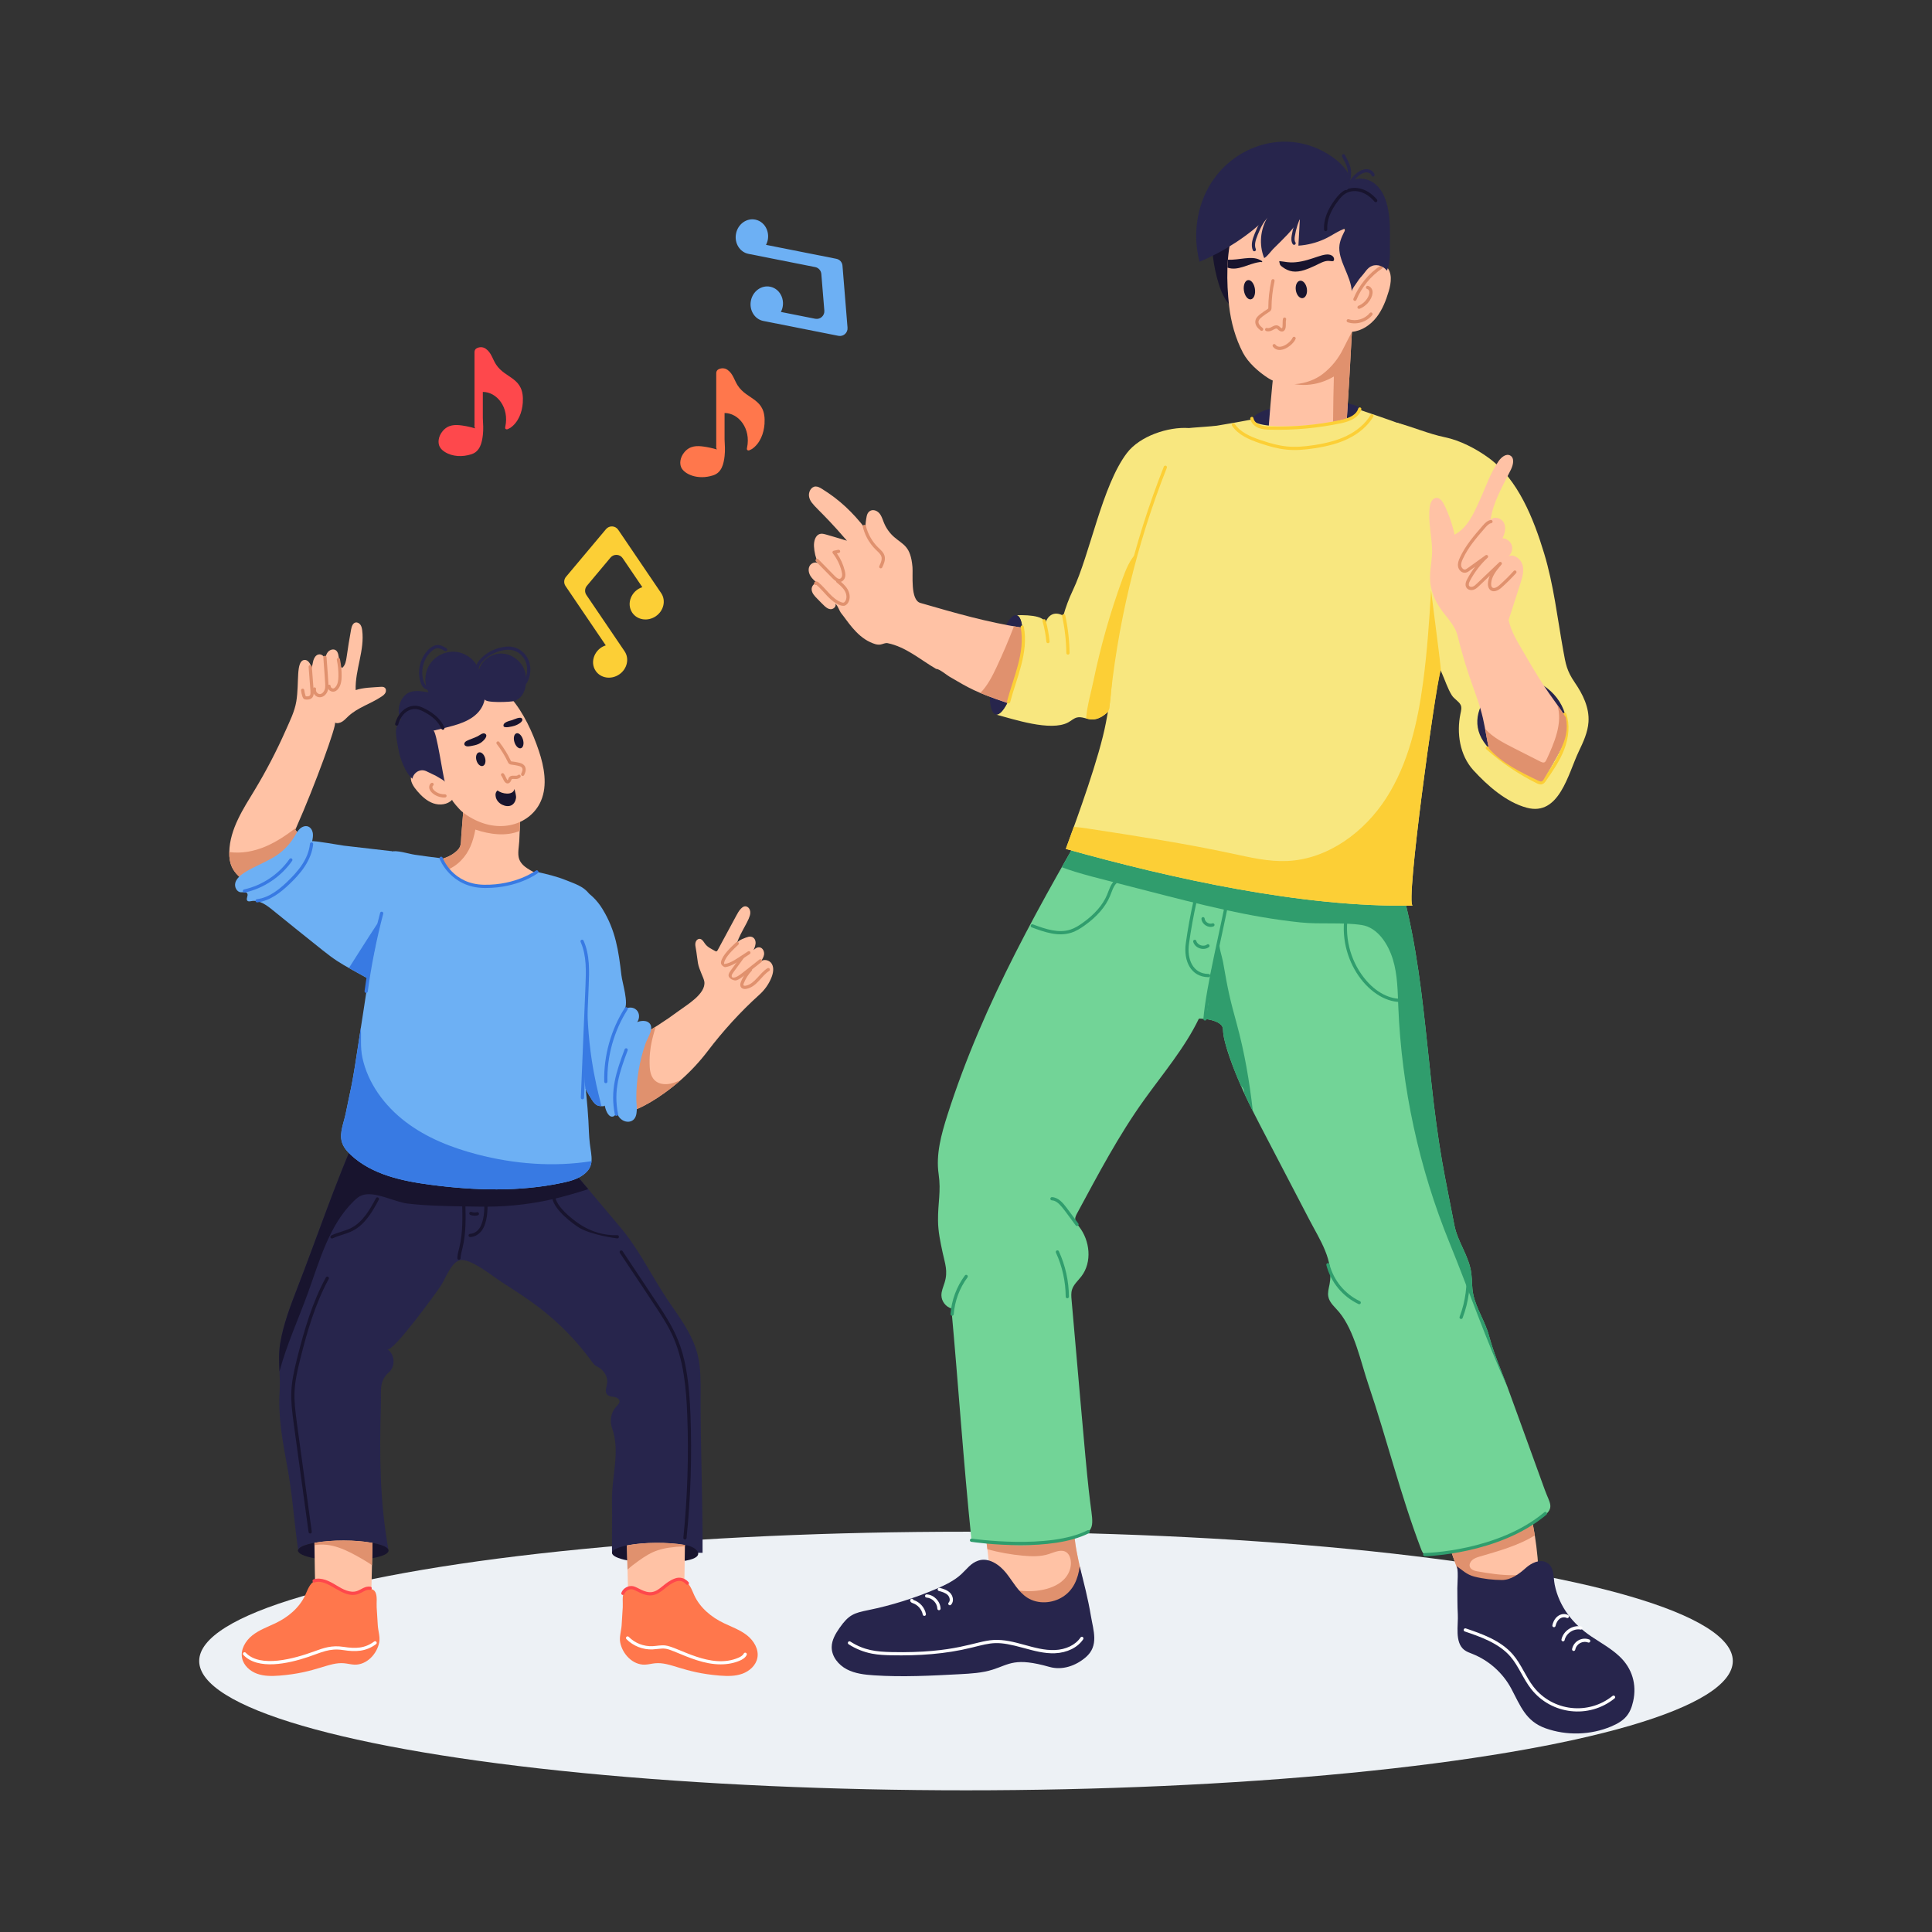 <?xml version="1.0" encoding="UTF-8"?>
<svg xmlns="http://www.w3.org/2000/svg" xmlns:xlink="http://www.w3.org/1999/xlink" version="1.1" id="Layer_1" x="0px" y="0px" viewBox="0 0 600 600" style="enable-background:new 0 0 600 600;" xml:space="preserve">
<rect x="0" y="0" width="600" height="600" fill="#333333" stroke="none"/>
<style type="text/css">
	.st0{fill:#6DB0F4;}
	.st1{fill:#387AE3;}
	.st2{fill:#27254C;}
	.st3{fill:#18142E;}
	.st4{fill:#FFC2A5;}
	.st5{fill:#E0916E;}
	.st6{fill:#FFFFFF;}
	.st7{fill:#FF774C;}
	.st8{fill:#72D497;}
	.st9{fill:#309D6D;}
	.st10{fill:#FCCF36;}
	.st11{fill:#FAB01B;}
	.st12{fill:#F8E77F;}
	.st13{fill:#9A9AE2;}
	.st14{fill:#12181C;}
	.st15{fill:#261518;}
	.st16{fill:#8686E1;}
	.st17{fill:#FE484C;}
	.st18{fill:#F3AEB1;}
	.st19{fill:#F69493;}
	.st20{fill:#C34F52;}
	.st21{fill:#EDF1F5;}
	.st22{opacity:0.51;}
	.st23{fill:#9DD3F5;}
	.st24{opacity:0.2;}
	.st25{opacity:0.6;}
	.st26{fill:#394049;}
	.st27{fill:#8592A2;}
	.st28{opacity:0.33;}
	.st29{fill:#F9C0A5;}
	.st30{opacity:0.63;}
	.st31{fill:#BFC9D1;}
	.st32{fill:#247F53;}
	.st33{fill:#3B5954;}
	.st34{opacity:0.65;}
	.st35{fill:#5E41D3;}
	.st36{fill:#9FADB7;}
	.st37{opacity:0.45;}
	.st38{fill:#D2916F;}
	.st39{opacity:0.36;}
	.st40{fill:none;}
	.st41{fill:#EAB295;}
	.st42{fill:#1A49CF;}
	.st43{fill:#0831B3;}
	.st44{fill:#F9837F;}
	.st45{fill:#F2B9AD;}
	.st46{fill:#F6B395;}
	.st47{fill:#D1E7F1;}
	.st48{opacity:0.31;}
	.st49{opacity:0.39;}
	.st50{fill:#622721;}
	.st51{opacity:0.68;}
	.st52{opacity:0.47;}
	.st53{opacity:0.54;}
	.st54{opacity:0.46;}
	.st55{opacity:0.59;}
	.st56{opacity:0.35;}
	.st57{opacity:0.32;}
	.st58{opacity:0.3;}
	.st59{fill:#159D50;}
	.st60{fill:#4732C6;}
	.st61{opacity:0.38;}
	.st62{opacity:0.23;}
	.st63{fill:#1A398A;}
	.st64{opacity:0.57;}
	.st65{fill:#DF2715;}
	.st66{fill:#B72214;}
	.st67{opacity:0.4;}
	.st68{fill:#272C30;}
	.st69{opacity:0.61;}
</style>
<g id="Father_Dancing_1_">
	<g id="Father_Dancing">
		<g>
			<g>
				<g>
					<g>
						<g>
							<path class="st3" d="M377.731,75.441c-1.222,0.904-1.23,2.703-1.048,4.212         c0.345,2.866,0.945,5.7,1.79,8.46c1.008,3.29,2.608,6.742,5.704,8.245         c1.892-13.304,2.309-15.217,1.999-18.071         c-0.245-2.26-1.121-4.535-2.838-6.025         c-1.717-1.489-4.369-2.006-6.327-0.852"></path>
						</g>
					</g>
				</g>
			</g>
			<g>
				<g>
					<g>
						<g>
							<g>
								<ellipse class="st21" cx="300" cy="515.842" rx="238.139" ry="40.156"></ellipse>
							</g>
						</g>
					</g>
				</g>
				<g>
					<g>
						<g>
							<g>
								<g>
									<path class="st4" d="M477.966,497.315c-6.833,1.74-12.418,4.513-18.956,7.157           c-7.704-20.766-8.332-22.232-9.183-25.495l25.485-8.947           C477.412,478.784,478.161,488.423,477.966,497.315z"></path>
								</g>
							</g>
						</g>
					</g>
					<g>
						<g>
							<g>
								<g>
									<path class="st5" d="M480.385,486.913c-3.629,3.282-7.495,6.439-12.084,8.092           c-4.061,1.465-8.534,1.484-12.683,0.334           c-3.4-9.208-4.896-12.929-5.791-16.361l25.485-8.947           c0.531,2.212,0.973,4.483,1.337,6.794           c-5.103,3.205-11.641,4.965-16.98,6.538           c-0.875,0.266-1.789,0.531-2.468,1.141c-1.111,1.014-1.458,2.948,1.544,3.481           C466.054,489.291,473.766,490.258,480.385,486.913z"></path>
								</g>
							</g>
						</g>
					</g>
					<g>
						<g>
							<g>
								<g>
									<path class="st4" d="M336.956,498.563c-7.757,3.638-17.078,3.805-24.963,0.433           c-1.475-0.639-2.625-0.521-3.353-1.957           c-0.622-1.226-0.926-2.721-1.052-4.09           c-0.201-2.027-0.159-5.445-0.944-11.808           c-0.157-1.308-0.334-2.615-0.541-3.923l27.52-4.129           C333.165,481.717,337.082,489.7,336.956,498.563z"></path>
								</g>
							</g>
						</g>
					</g>
					<g>
						<g>
							<g>
								<g>
									<path class="st5" d="M336.926,496.499c-0.176,0.086-2.738,1.962-8.131,3.254           c-3.628,0.855-7.423,1.229-11.1,0.57           c-3.667-0.649-7.217-2.389-9.626-5.241           c-0.069-0.078-0.128-0.157-0.187-0.246           c-0.423-0.6-0.688-1.396-0.295-1.888           c0.039-0.059,0.088-0.108,0.147-0.147           c0.266-0.217,0.629-0.246,0.973-0.246           c2.045-0.02,4.021,0.698,6.017,1.131           c4.99,1.068,11.985,0.469,15.603-3.087           c3.045-3.011,2.656-7.209,0.914-8.485           c-1.544-1.131-3.657-0.108-5.467,0.492           c-2.566,0.855-5.339,0.777-8.033,0.531           c-3.746-0.344-7.462-1.012-11.1-1.996           c-0.157-1.308-0.334-2.615-0.541-3.923l27.52-4.129           C333.2,481.053,336.523,488.603,336.926,496.499z"></path>
								</g>
							</g>
						</g>
					</g>
					<g>
						<g>
							<g>
								<g>
									<path class="st8" d="M479.382,470.906c-9.439,7.305-23.292,11.012-34.943,12.133           c-1.905,0.194-2.45-0.243-3.097-1.927           c-6.381-16.744-10.609-34.097-16.341-51.028           c-2.399-7.06-4.326-16.783-9.124-22.594           c-1.249-1.524-2.979-2.851-3.353-4.788           c-0.256-1.278,0.138-2.586,0.383-3.874           c1.406-7.423-2.999-13.725-6.243-19.969           c-15.1-29.045-18.384-34.906-21.257-41.609l-0.01-0.01           c-1.613-3.663-3.378-8.089-4.503-11.926           c-1.578-5.378-0.758-5.407-1.308-6.509           c-0.767-1.455-3.304-2.094-5.172-2.34           c-1.18-0.137-2.084-0.137-2.114-0.079v0.01           c-4.346,9.006-11.1,16.98-16.891,25.052           c-8.013,11.14-14.296,23.135-20.873,35.297           c-0.334,0.62-0.678,1.268-0.629,1.966           c0.049,0.845,0.659,1.534,1.19,2.212           c3.422,4.365,4.12,11.032,0.747,15.446           c-1.032,1.357-2.419,2.517-2.92,4.139           c-0.325,1.052-0.226,2.183-0.128,3.274           c4.439,50.615,4.902,56.418,6.155,65.639           c0.728,5.476,0.197,6.597-5.398,8.062           c-5.653,1.465-12.457,2.743-18.327,2.35           c-1.534-0.098-13.499-1.337-13.519-1.505           c-2.497-24.196-4.041-47.763-6.253-71.98           c-1.721-0.501-3.038-2.202-3.087-4.001           c-0.039-1.367,0.57-2.664,0.973-3.972           c1.131-3.589,0.138-5.968-0.6-9.389           c-0.698-3.264-1.406-6.558-1.426-9.891           c-0.069-5.526,0.983-8.996,0.187-14.483           c-0.895-6.125,0.855-12.408,2.694-18.209           c11.337-35.531,29.253-66.434,47.941-98.635l90.218,18.592           c10.638,30.715,9.96,62.591,15.495,94.259           c1.16,6.627,2.556,13.205,3.805,19.811           c1.013,5.339,4.591,9.586,5.28,15.073c0.275,2.114,0.148,4.277,0.57,6.371           c0.924,4.523,3.717,8.475,4.916,12.939           c1.445,5.398,3.736,10.707,5.742,15.967           c0.904,2.411,3.553,9.768,11.602,31.934           C481.25,466.816,482.902,468.182,479.382,470.906z"></path>
								</g>
							</g>
						</g>
					</g>
					<g>
						<g>
							<g>
								<g>
									<path class="st9" d="M468.164,430.781c-6.637-14.483-11.867-29.761-17.953-44.686           c-9.517-23.312-14.935-48.295-15.957-73.455           c-0.197-4.936-0.236-9.95-1.681-14.679           c-1.416-4.66-4.66-9.92-9.684-10.687           c-6.116-0.924-12.811-0.157-19.035-0.806           c-15.888-1.652-31.423-5.653-46.899-9.635           c-16.604-4.296-21.812-5.471-27.215-7.512           c4.051-7.178,8.21-14.335,12.398-21.552l90.218,18.592           c10.638,30.715,9.96,62.591,15.495,94.259           c1.16,6.627,2.556,13.205,3.805,19.811           c1.013,5.339,4.591,9.586,5.28,15.073c0.275,2.114,0.148,4.277,0.57,6.371           c0.924,4.523,3.717,8.475,4.916,12.939           C463.867,420.212,466.158,425.521,468.164,430.781z"></path>
								</g>
							</g>
						</g>
					</g>
					<g>
						<g>
							<g>
								<g>
									<path class="st2" d="M422.487,127.336c0.179,2.082-7.137,4.412-16.338,5.204           c-9.205,0.792-16.812-0.254-16.991-2.336           c-0.179-2.086,7.137-4.416,16.342-5.208           C414.701,124.204,422.308,125.25,422.487,127.336z"></path>
								</g>
							</g>
						</g>
					</g>
					<g>
						<g>
							<g>
								<g>
									<path class="st4" d="M396.844,105.39c-1.508,8.828-3.397,31.681-3.58,41.125           c6.253,1.65,13.129,1.49,19.799-0.797           c1.404-0.483,2.901-1.072,4.288-0.667           c0.391-7.949,1.23-17.763,2.597-43.76           c0.069-0.102,1.889-2.775,1.777-2.61           c-0.577-1.749-2.146-2.753-3.679-2.745           c-3.305,0.047-5.785,3.77-7.621,6.16           c-1.871,2.368-3.968,4.61-6.51,5.581           C401.393,108.64,398.359,107.988,396.844,105.39z"></path>
								</g>
							</g>
						</g>
					</g>
					<g>
						<g>
							<g>
								<g>
									<path class="st5" d="M396.158,110.151l0.613,7.388           c5.988,3.071,12.296,2.427,17.476-0.61           c-0.287,9.133-0.169,15.587-0.459,24.735           c-0.046,1.222-0.024,2.574,0.468,3.651           c1.033-0.325,2.09-0.555,3.092-0.263           c0.398-7.953,1.435-21.285,2.598-43.76           c0.07-0.102,1.892-2.775,1.78-2.611c-0.581-1.751-2.15-2.754-3.686-2.746           c-3.278,0.053-5.718,3.689-7.619,6.157           c-1.87,2.372-3.964,4.618-6.505,5.59           c-2.524,0.957-5.562,0.308-7.073-2.289           C396.621,106.695,396.39,108.322,396.158,110.151z"></path>
								</g>
							</g>
						</g>
					</g>
					<g>
						<g>
							<g>
								<g>
									<path class="st4" d="M431.281,90.45c-0.857,2.891-1.973,5.762-3.842,8.138           c-1.869,2.365-4.575,4.203-7.58,4.461           c-0.919,1.766-1.828,3.46-2.695,5.236           c-1.508,3.078-3.646,5.753-6.362,7.849           c-4.585,3.553-12.145,4.43-17.009,1.26           c-2.916-1.89-6.14-4.721-7.772-7.825           c-2.353-4.475-3.739-9.554-4.311-14.544           c-1.721-15.005-0.173-33.947,14.562-37.612           c4.327-1.084,9.057-0.041,12.796,2.406           c3.728,2.448,6.496,6.227,8.128,10.389           c2.158,5.515,2.386,11.566,2.592,17.495           c1.208-1.89,2.489-3.831,4.389-5.04           c1.89-1.198,4.596-1.446,6.269,0.051           C432.49,84.552,432.066,87.826,431.281,90.45z"></path>
								</g>
							</g>
						</g>
					</g>
					<g>
						<g>
							<g>
								<g>
									<path class="st3" d="M391.996,81.278c0,0.021,0,0.031-0.01,0.041           c-0.031,0.062-0.093,0.083-0.165,0.083c-0.23,0-0.186-0.116-0.816,0.021           c-3.454,0.51-6.58,2.833-9.811,1.683           c0.041-0.816,0.083-1.632,0.145-2.458           c3.365,0.198,7.274-1.309,9.873,0.041c0.238,0.103,0.547,0.248,0.723,0.434           C391.986,81.165,392.006,81.227,391.996,81.278z"></path>
								</g>
							</g>
						</g>
					</g>
					<g>
						<g>
							<g>
								<g>
									
										<ellipse transform="matrix(0.988 -0.156 0.156 0.988 -9.085 63.995)" class="st3" cx="404.039" cy="90.001" rx="1.73" ry="2.736"></ellipse>
								</g>
							</g>
						</g>
					</g>
					<g>
						<g>
							<g>
								<g>
									
										<ellipse transform="matrix(0.99 -0.144 0.144 0.99 -8.913 56.727)" class="st3" cx="387.849" cy="90.001" rx="1.73" ry="3.018"></ellipse>
								</g>
							</g>
						</g>
					</g>
					<g>
						<g>
							<g>
								<g>
									<path class="st5" d="M420.591,93.412c-0.256-0.105-0.377-0.397-0.271-0.653           c1.696-4.114,4.664-7.746,8.358-10.226           c0.226-0.153,0.538-0.094,0.693,0.136c0.154,0.229,0.093,0.54-0.137,0.694           c-3.531,2.371-6.369,5.843-7.991,9.776           C421.14,93.392,420.852,93.518,420.591,93.412z"></path>
								</g>
							</g>
						</g>
					</g>
					<g>
						<g>
							<g>
								<g>
									<path class="st5" d="M421.597,95.609c-0.102-0.256,0.023-0.547,0.28-0.649           c2.35-0.935,3.568-3.304,3.383-4.398           c-0.058-0.343-0.303-0.731-0.657-0.808           c-0.27-0.059-0.44-0.325-0.382-0.595s0.324-0.442,0.595-0.383           c0.718,0.156,1.293,0.806,1.431,1.619c0.262,1.552-1.186,4.376-4,5.494           C421.995,95.99,421.7,95.869,421.597,95.609z"></path>
								</g>
							</g>
						</g>
					</g>
					<g>
						<g>
							<g>
								<g>
									<path class="st5" d="M418.546,100.085c-0.262-0.088-0.402-0.372-0.314-0.633           c0.089-0.261,0.373-0.403,0.633-0.314           c2.277,0.765,5.014-0.04,6.512-1.917           c0.173-0.216,0.487-0.25,0.702-0.08           c0.216,0.172,0.252,0.487,0.079,0.703           C424.413,100.033,421.212,100.985,418.546,100.085z"></path>
								</g>
							</g>
						</g>
					</g>
					<g>
						<g>
							<g>
								<g>
									<path class="st3" d="M414.032,81.086c0.033-0.011,0.11-0.037,0.213-0.266           c0.177-0.394,0.004-1.077-0.648-1.465           c-2.165-1.287-5.988,1.595-11.196,2.079           c-2.36,0.219-3.059-0.169-5.082-0.343           c-0.111-0.01,0.153,0.994,0.219,1.107           c0.193,0.335,0.533,0.569,0.84,0.795           c0.877,0.645,1.897,1.13,2.986,1.293           c2.422,0.362,4.941-0.817,7.193-1.848           c1.138-0.521,2.682-1.505,4.117-1.416           C413.204,81.053,413.785,81.169,414.032,81.086z"></path>
								</g>
							</g>
						</g>
					</g>
					<g>
						<g>
							<g>
								<g>
									<path class="st5" d="M391.81,102.753c-0.114,0-0.229-0.039-0.322-0.118           c-0.427-0.36-0.911-0.769-1.246-1.302           c-0.405-0.647-0.513-1.39-0.296-2.041           c0.249-0.744,0.869-1.296,1.503-1.782           c2.002-1.534,2.431-1.484,2.431-1.824           c0.004-2.849,0.331-5.746,0.971-8.61           c0.062-0.27,0.327-0.44,0.598-0.379           c0.27,0.06,0.438,0.328,0.379,0.597c-0.625,2.793-0.943,5.617-0.947,8.395           c-0.002,0.453-0.26,0.891-0.674,1.144           c-0.739,0.45-1.461,0.945-2.147,1.472           c-0.967,0.741-1.62,1.458-0.97,2.498           c0.252,0.4,0.654,0.74,1.044,1.068           C392.489,102.172,392.272,102.753,391.81,102.753z"></path>
								</g>
							</g>
						</g>
					</g>
					<g>
						<g>
							<g>
								<g>
									<path class="st5" d="M397.083,102.533c-0.2-0.177-0.402-0.427-0.584-0.482           c-0.439-0.135-1.132,0.49-1.81,0.705           c-0.367,0.116-0.921,0.22-1.452,0.06           c-0.265-0.08-0.415-0.358-0.335-0.623           c0.079-0.265,0.359-0.414,0.622-0.335           c1.085,0.328,2.002-1.144,3.264-0.764           c0.459,0.139,0.717,0.478,0.957,0.689           c0.128,0.114,0.33,0.181,0.39,0.165           c0.327-0.328,0.079-2.034,0.316-2.968           c0.066-0.267,0.336-0.43,0.607-0.362           c0.268,0.068,0.43,0.34,0.361,0.607           c-0.255,1.015,0.198,2.659-0.591,3.44           C398.349,103.138,397.581,102.971,397.083,102.533z"></path>
								</g>
							</g>
						</g>
					</g>
					<g>
						<g>
							<g>
								<g>
									<path class="st2" d="M403.624,69.068c0.019-0.348,0.038-0.696,0.057-1.044           c-2.719,3.956-4.662,5.687-8.308,9.311c-0.447,0.444-2.222,2.771-2.788,2.771           c-1.636-4.085-1.211-8.936,1.109-12.675           c-6.138,5.857-13.355,10.581-21.179,13.864           c-2.149-8.274-0.917-17.46,3.72-24.642           c7.456-11.549,22.648-16.436,35.221-9.36c2.393,1.347,4.96,3.229,6.548,5.491           c0.829,1.181,1.474,2.719,0.885,4.036           c2.136-2.012,5.779-1.618,8.061,0.227           c5.699,4.605,4.598,15.287,4.697,20.454c0.043,2.224-0.032,4.522-0.947,6.55           c-0.831-1.172-2.325-1.836-3.751-1.669           c-2.076,0.243-2.736,1.914-3.962,3.256           c-0.68,0.744-1.273,1.54-1.807,2.395           c-0.328,0.526-1.411,1.856-1.389,2.47           c-0.174-4.845-4.464-9.825-3.8-14.429           c0.269-1.863,1.185-3.56,2.085-5.212           c-2.527,0.783-4.413,2.337-6.828,3.422           c-2.525,1.134-5.252,1.823-8.015,2.004           C403.362,73.88,403.493,71.474,403.624,69.068z"></path>
								</g>
							</g>
						</g>
					</g>
					<g>
						<g>
							<g>
								<g>
									<path class="st3" d="M411.691,71.781c-0.264,0-0.484-0.206-0.499-0.471           c-0.175-3.05,1.057-6.3,3.659-9.661           c0.616-0.795,1.376-1.691,2.346-2.312c2.816-1.804,7.136-1.262,10.429,2.625           c0.178,0.211,0.152,0.526-0.059,0.705           c-0.209,0.177-0.524,0.153-0.705-0.059           c-2.987-3.529-6.759-3.945-9.126-2.43           c-0.839,0.537-1.502,1.318-2.094,2.083           c-2.451,3.164-3.612,6.189-3.452,8.991c0.016,0.276-0.194,0.512-0.471,0.528           C411.709,71.781,411.7,71.781,411.691,71.781z"></path>
								</g>
							</g>
						</g>
					</g>
					<g>
						<g>
							<g>
								<g>
									<path class="st5" d="M395.312,107.647c-0.165-0.221-0.12-0.534,0.101-0.7           c0.221-0.166,0.533-0.121,0.7,0.101           c0.373,0.5,0.886,0.7,1.571,0.624           c1.479-0.173,3.258-1.666,3.745-2.787           c0.11-0.253,0.407-0.37,0.658-0.259           c0.253,0.11,0.369,0.405,0.26,0.658           c-0.616,1.418-2.692,3.165-4.548,3.381           C396.789,108.784,395.916,108.455,395.312,107.647z"></path>
								</g>
							</g>
						</g>
					</g>
					<g>
						<g>
							<g>
								<g>
									<path class="st12" d="M457.034,162.958c-3.473,17.768-4.562,28.338-9.822,45.866           c-1.357,4.365-10.864,72.452-8.485,72.412           c-34.019,0.659-74.959-8.416-107.729-17.599           c3.76-10.228,10.431-28.488,12.457-39.22           c3.402-18.032,6.823-36.171,7.069-54.518           c0.128-9.016-0.492-18.229,2.134-26.861           c3.304-10.893,15.99-9.762,25.239-10.835           c0.865-0.098,11.267-1.947,11.267-1.996           c0.374,4.375,33.704,1.514,33.32-2.871           c7.325,2.527,18.592,6.135,25.308,9.979           c2.94,1.691,5.899,3.579,7.826,6.362           C459.384,149.134,458.302,156.459,457.034,162.958z"></path>
								</g>
							</g>
						</g>
					</g>
					<g>
						<g>
							<g>
								<g>
									<path class="st12" d="M369.155,132.931l-14.315,73.524           c-2.704,4.906-6.174,9.94-10.097,13.961           c-1.522,1.611-3.577,3.139-5.772,3.009           c-1.542-0.082-3.028-0.97-4.523-0.6           c-1.013,0.255-1.809,1.042-2.733,1.534           c-5.427,2.91-17.068-1.052-22.466-2.468           c2.193,0.462,5.408-6.066,7.197-14.581           c1.78-8.514,1.455-15.78-0.737-16.242           c1.032-0.029,9.616-0.383,8.78,2.94           c0.698-2.773,2.792-4.444,5.732-2.783           c0.757-2.694,1.74-5.319,2.94-7.846           c5.395-11.32,9.076-32.508,16.813-42.69           C353.985,135.409,362.794,132.499,369.155,132.931z"></path>
								</g>
							</g>
						</g>
					</g>
					<g>
						<g>
							<g>
								<g>
									<path class="st12" d="M433.869,131.283c4.891,1.332,9.869,3.472,14.816,4.498           c4.754,0.985,9.669,3.546,13.568,6.375           c9.224,6.694,14.057,19.064,17.269,29.626           c2.993,9.846,4.135,20.138,5.959,30.236           c0.773,4.279,1.085,6.3,3.582,9.947           c2.473,3.612,4.553,7.752,4.255,12.252           c-0.214,3.233-1.632,6.247-3.026,9.172           c-3.309,6.944-6.041,20.147-16.124,17.462           c-6.369-1.696-12.246-6.885-16.6-11.652           c-4.221-4.621-5.269-11.526-4.007-17.548           c0.195-0.928,0.479-1.944,0.033-2.781           c-0.608-1.141-2.02-1.812-2.745-2.982           c-1.274-2.057-2.09-4.658-3.083-6.873           c-2.26-5.04-4.459-10.107-6.595-15.2"></path>
								</g>
							</g>
						</g>
					</g>
					<g>
						<g>
							<g>
								<g>
									<path class="st2" d="M486.331,228.134c-0.69,3.495-2.59,6.327-6.829,13.775           c-0.506,0.886-0.889,0.95-1.672,0.571           c-6.422-3.041-13.044-6.278-17.063-12.122           c-3.912-5.714-1.645-12.359,3.546-16.721           c1.625-1.368,3.33-2.778,5.396-3.255c1.766-0.408,3.625-0.084,5.349,0.478           C483.298,213.582,487.713,221.149,486.331,228.134z"></path>
								</g>
							</g>
						</g>
					</g>
					<g>
						<g>
							<g>
								<g>
									<path class="st4" d="M486.333,228.135c-0.682,3.473-2.541,6.246-6.833,13.774           c-0.512,0.888-0.869,0.958-1.672,0.57           c-5.575-2.645-11.385-5.466-15.426-10.028           c-0.703-2.943-1.073-5.919-1.878-9.448           c-1.699-7.272-4.401-11.595-7.846-25.534           c-1.322-5.339-6.945-7.763-8.367-15.623           c-0.669-3.638,0.452-7.118,0.443-10.736           c-0.02-4.532-1.377-9.301-0.708-13.804           c0.442-2.973,2.828-3.928,4.464-0.56c1.445,2.959,2.527,6.086,3.215,9.301           c4.011-2.133,5.87-6.421,7.757-10.56           c1.898-4.129,3.313-8.524,5.909-12.27c0.836-1.199,2.32-2.458,3.618-1.75           c1.416,0.777,0.934,2.91,0.226,4.356           c-2.497,5.083-5.575,10.058-6.322,15.662           c1.062-1.288,3.392-0.619,4.139,0.875           c0.747,1.494,0.305,3.323-0.452,4.808           c1.249,0.039,2.438,0.914,2.861,2.094           c0.413,1.19,0.039,2.615-0.924,3.422           c1.848-0.649,3.864,1.003,4.336,2.9           c0.472,1.898-0.138,3.874-0.737,5.732           c-1.209,3.756-2.419,7.502-3.628,11.258           c0.855,3.746,2.714,6.617,4.631,9.95           c7.784,13.52,8.779,13.535,13.155,20.303           C486.648,224.575,486.677,226.384,486.333,228.135z"></path>
								</g>
							</g>
						</g>
					</g>
					<g>
						<g>
							<g>
								<g>
									<path class="st5" d="M462.094,181.087c0.054-0.809,0.271-1.576,0.586-2.297           l-3.328,3.175c-0.455,0.434-0.971,0.925-1.655,1.165           c-0.852,0.299-1.77,0.068-2.23-0.56           c-0.726-0.988-0.039-2.285,0.186-2.712           c0.716-1.353,1.538-2.638,2.459-3.848           c-2.019,1.453-2.334,1.744-2.961,1.844           c-1.176,0.19-2.157-0.837-2.341-1.914           c-0.167-0.98,0.177-1.912,0.573-2.772           c1.731-3.756,4.456-6.893,7.091-9.927           c0.714-0.82,1.44-1.571,2.477-1.749c0.275-0.046,0.531,0.135,0.578,0.408           c0.046,0.272-0.137,0.531-0.408,0.577           c-0.714,0.123-1.278,0.715-1.892,1.42c-2.589,2.98-5.266,6.062-6.938,9.689           c-0.329,0.714-0.617,1.474-0.495,2.186           c0.099,0.58,0.649,1.181,1.196,1.094           c0.39-0.062,0.324-0.078,6.368-4.425           c0.213-0.154,0.51-0.116,0.679,0.089c0.167,0.205,0.147,0.503-0.047,0.683           c-2.21,2.053-4.045,4.446-5.455,7.112c-0.41,0.776-0.5,1.332-0.265,1.652           c0.225,0.306,0.731,0.336,1.095,0.209           c0.48-0.169,0.896-0.563,1.296-0.945l6.919-6.602           c0.191-0.185,0.496-0.185,0.689,0c0.193,0.184,0.208,0.487,0.033,0.689           c-1.674,1.933-3.071,3.706-3.212,5.825           c-0.122,1.83,1.135,1.842,2.557,0.578           c1.56-1.384,3.056-2.867,4.446-4.408           c0.186-0.205,0.501-0.221,0.706-0.036s0.222,0.501,0.036,0.706           c-1.415,1.568-2.938,3.077-4.524,4.486           C463.831,184.681,461.94,183.403,462.094,181.087z"></path>
								</g>
							</g>
						</g>
					</g>
					<g>
						<g>
							<g>
								<g>
									<path class="st2" d="M335.322,486.469c-0.546,3.861-1.912,7.259-5.181,9.385           s-7.772,2.426-11.068,0.343c-2.865-1.81-4.471-5.014-6.584-7.664           c-2.113-2.65-5.503-4.96-8.708-3.859           c-2.321,0.797-3.424,2.525-5.224,4.192           c-2.193,2.03-4.939,3.351-7.687,4.528           c-6.843,2.932-13.986,5.166-21.28,6.656           c-4.36,0.89-5.983,1.396-8.857,5.504           c-1.251,1.789-2.424,3.783-2.444,5.966           c-0.027,2.922,2.095,5.532,4.682,6.89           c2.587,1.358,5.578,1.688,8.494,1.881           c8.852,0.583,17.736,0.114,26.594-0.356           c3.451-0.183,6.946-0.374,10.24-1.42           c5.234-1.663,6.891-3.887,17.619-0.84           c3.995,1.134,8.194-0.349,11.272-2.999           c4.172-3.593,2.355-8.278,1.583-12.923           C337.905,496.54,336.623,491.6,335.322,486.469z"></path>
								</g>
							</g>
						</g>
					</g>
					<g>
						<g>
							<g>
								<g>
									<path class="st2" d="M480.18,485.185c2.629,1.308,2.165,4.595,2.648,6.973           c1.397,6.885,5.714,12.293,11.496,16.144           c2.945,1.962,6.076,3.699,8.649,6.129           c3.919,3.7,5.393,8.696,4.22,13.927           c-0.887,3.957-2.543,6.018-6.845,7.82           c-6.406,2.684-13.816,2.888-20.36,0.56           c-6.175-2.196-7.804-6.979-10.647-12.315           c-2.588-4.857-6.939-8.75-12.053-10.784           c-0.891-0.354-1.821-0.664-2.573-1.258           c-3.007-2.376-1.794-7.687-1.98-11.012           c-0.151-2.702-0.111-5.411-0.147-8.116           c-0.013-0.981,0.446-6.428-0.318-6.951c1.904,1.303,3.168,2.717,5.659,3.343           c2.853,0.717,5.857,1.033,8.478,1.041           c2.856,0.009,5.345-1.861,7.473-3.766           C475.436,485.529,478.032,484.117,480.18,485.185z"></path>
								</g>
							</g>
						</g>
					</g>
					<g>
						<g>
							<g>
								<g>
									<path class="st10" d="M343.965,220.527c-0.275-0.025-0.478-0.269-0.452-0.544           c2.38-25.758,8.411-51.015,17.927-75.067           c0.101-0.257,0.396-0.382,0.648-0.281c0.257,0.102,0.383,0.392,0.281,0.649           c-9.48,23.964-15.489,49.127-17.86,74.791           C344.483,220.352,344.237,220.553,343.965,220.527z"></path>
								</g>
							</g>
						</g>
					</g>
					<g>
						<g>
							<g>
								<g>
									<path class="st2" d="M312.832,218.303c-2.886,5.61-5.286,4.486-5.457-1.939           c-0.296-10.154,4.857-26.022,8.337-25.293           C319.267,191.821,317.463,209.294,312.832,218.303z"></path>
								</g>
							</g>
						</g>
					</g>
					<g>
						<g>
							<g>
								<g>
									<g>
										<path class="st4" d="M312.828,218.303c-10.004-3.388-11.899-4.621-17.963-8.16            c-0.934-0.541-3.107-2.419-4.159-2.419            c-4.867-2.822-9.37-6.833-15.043-7.984            c-0.728-0.148-1.436,0.285-2.163,0.413            c-1.111,0.206-2.222-0.265-3.254-0.728            c-4.407-2.019-7.165-6.752-8.918-8.868            c-0.737-0.895-1.013-2.34-1.907-3.087            c0.413,0.836-0.59,1.799-1.514,1.721            c-1.246-0.106-2.087-1.242-4.12-3.274            c-0.767-0.767-1.563-1.613-1.711-2.684            c-0.164-1.218,0.914-2.338,1.799-2.085            c-0.806-0.688-1.642-1.386-2.183-2.291            c-0.551-0.914-0.767-2.094-0.285-3.038            c0.482-0.954,1.789-1.465,2.674-0.895            c-0.757-1.651-1.2-3.441-1.288-5.26            c-0.079-1.564,0.403-3.51,1.937-3.855            c0.831-0.192,1.066-0.038,8.298,2.114            c-8.802-10.288-11.173-10.985-11.749-13.597            c-0.315-1.426,0.57-3.205,2.025-3.245            c0.688-0.01,1.327,0.354,1.917,0.708            c5.567,3.444,9.617,7.356,13.519,12.359            c0.02-1.278,0.167-2.546,0.413-3.795            c0.501-2.576,3.146-2.399,4.326-0.423            c0.462,0.767,0.718,1.632,1.052,2.448            c0.708,1.711,1.819,3.254,3.215,4.454            c2.812,2.426,5.074,2.745,5.634,9.281            c0.207,2.311-0.728,10.216,2.438,11.13            c11.216,3.242,20.509,5.933,31.659,7.708            C318.138,201.256,315.931,212.276,312.828,218.303z"></path>
									</g>
								</g>
							</g>
						</g>
						<g>
							<g>
								<g>
									<g>
										<path class="st5" d="M312.828,218.303c-1.942-0.658-6.37-2.218-8.387-3.097            c2.193-2.203,3.697-5.122,5.034-7.984            c1.957-4.159,3.766-8.406,5.417-12.703            c0.855,0.157,1.721,0.295,2.586,0.433            C318.138,201.256,315.931,212.276,312.828,218.303z"></path>
									</g>
								</g>
							</g>
						</g>
						<g>
							<g>
								<g>
									<g>
										<path class="st5" d="M258.519,179.578l-5.108-5.21            c-0.193-0.197-0.189-0.514,0.008-0.707            c0.197-0.194,0.514-0.189,0.707,0.007l5.107,5.21            c0.461,0.471,1.056,0.995,1.582,0.867            c0.311-0.076,0.589-0.417,0.677-0.83            c0.098-0.455,0.003-0.964-0.113-1.446            c-0.494-2.042-1.445-3.991-2.751-5.637            c-0.232-0.29-0.074-0.725,0.291-0.8l1.403-0.289            c0.266-0.053,0.534,0.117,0.591,0.389c0.055,0.271-0.119,0.535-0.39,0.59            l-0.63,0.129c1.148,1.615,1.992,3.46,2.458,5.382            c0.144,0.597,0.258,1.239,0.119,1.89            c-0.172,0.798-0.728,1.423-1.417,1.592            C260.073,180.955,259.218,180.292,258.519,179.578z"></path>
									</g>
								</g>
							</g>
						</g>
						<g>
							<g>
								<g>
									<g>
										<path class="st5" d="M261,187.998c-3.268-1.157-5.037-4.358-7.471-6.376            c-0.405,0.194-0.842-0.202-0.687-0.624            c0.188-0.506,0.819-0.563,1.287-0.177            c2.487,2.046,4.239,5.186,7.204,6.235            c0.531,0.187,0.821,0.186,1.174-0.361            c0.538-0.832,0.482-2.076-0.142-3.169            c-0.604-1.058-1.593-1.869-2.548-2.654            c-0.213-0.175-0.244-0.49-0.069-0.704            c0.177-0.213,0.492-0.244,0.704-0.069            c0.978,0.803,2.086,1.713,2.781,2.93c1.404,2.458,0.274,4.855-1.109,5.114            C262.028,188.161,261.37,188.129,261,187.998z"></path>
									</g>
								</g>
							</g>
						</g>
						<g>
							<g>
								<g>
									<g>
										<path class="st5" d="M273.315,176.458c-0.249-0.12-0.354-0.418-0.233-0.667            c1.209-2.518,0.911-3.188-0.716-4.722            c-0.127-0.161-3.238-2.657-4.413-7.461            c-0.066-0.269,0.099-0.539,0.366-0.605            c0.272-0.065,0.54,0.099,0.604,0.367            c0.618,2.525,1.989,4.911,3.86,6.716            c0.787,0.744,1.616,1.468,1.915,2.498            c0.389,1.343-0.276,2.725-0.717,3.64            C273.862,176.473,273.564,176.578,273.315,176.458z"></path>
									</g>
								</g>
							</g>
						</g>
					</g>
					<g>
						<g>
							<g>
								<g>
									<path class="st10" d="M331.666,203.303c-0.273,0-0.496-0.219-0.5-0.493           c-0.053-3.847-0.496-7.706-1.317-11.468           c-0.06-0.27,0.112-0.536,0.382-0.595c0.273-0.062,0.536,0.113,0.595,0.382           c0.836,3.827,1.287,7.752,1.341,11.667           c0.004,0.276-0.217,0.503-0.493,0.507           C331.671,203.303,331.668,203.303,331.666,203.303z"></path>
								</g>
							</g>
						</g>
					</g>
					<g>
						<g>
							<g>
								<g>
									<path class="st10" d="M324.958,199.294c-0.204-2.147-0.603-4.289-1.182-6.366           c-0.074-0.266,0.081-0.542,0.347-0.616c0.268-0.077,0.542,0.082,0.616,0.347           c0.596,2.133,1.004,4.333,1.215,6.54           c0.026,0.275-0.176,0.519-0.45,0.545           C325.245,199.774,324.986,199.579,324.958,199.294z"></path>
								</g>
							</g>
						</g>
					</g>
					<g>
						<g>
							<g>
								<g>
									<path class="st10" d="M313.104,218.44c-0.268-0.069-0.428-0.342-0.359-0.609           c1.921-7.437,5.755-15.215,4.223-23.008           c-0.054-0.271,0.123-0.534,0.394-0.587           c0.275-0.053,0.534,0.123,0.587,0.394           c1.592,8.094-2.33,16.087-4.234,23.451           C313.655,218.306,313.363,218.509,313.104,218.44z"></path>
								</g>
							</g>
						</g>
					</g>
					<g>
						<g>
							<g>
								<g>
									<g>
										<path class="st2" d="M217.586,432.797c-0.089,16.832,0.693,32.607,0.604,49.45            h-28.119c-0.069-1.219,0.074-11.41-0.015-16.031            c-0.148-7.974,2.684-15.308-0.01-22.82            c-0.796-2.232-0.246-4.887,1.386-6.607            c0.452-0.482,1.013-0.983,0.964-1.632            c-0.049-0.777-0.924-1.19-1.681-1.327            c-0.767-0.128-1.622-0.177-2.143-0.747c-0.865-0.934-0.138-2.399,0-3.658            c0.167-1.524-0.61-3.018-1.711-4.08            c-1.101-1.062-1.858-0.826-2.743-2.065            c-4.621-6.44-10.176-12.192-16.449-17.029            c-3.756-2.891-7.748-5.447-11.729-8.003            c-2.861-1.829-9.163-7.03-12.615-6.951            c-2.999,0.069-4.936,5.771-6.469,8.092            c-1.288,1.937-14.876,20.716-16.567,19.625            c2.32,1.494,2.605,5.3,0.531,7.118            c-3.166,2.783-2.419,5.683-2.537,9.95            c-0.431,16.535-0.364,29.888,2.35,45.237            c-0.482-1.602-6.568-2.9-14.02-2.9c-7.443,0-13.539,1.298-14.02,2.9            c-1.327-9.183-1.711-16.95-3.441-26.202            c-1.416-7.59-2.832-15.338-2.31-23.086            c0.329-4.943-0.649-9.712,0.177-14.817            c0.993-5.998,3.205-11.73,5.388-17.373            c7.534-19.408,14.118-39.726,23.459-58.304            c2.941,0.798-14.995-4.069,56.268,15.269            c7.067,8.392,13.628,16.088,20.854,24.747            c5.083,6.086,8.76,13.401,12.998,20.077            c4.002,6.302,9.124,12.123,10.805,19.674            C217.625,425.059,217.605,428.943,217.586,432.797z"></path>
									</g>
								</g>
							</g>
						</g>
						<g>
							<g>
								<g>
									<g>
										<path class="st3" d="M182.682,369.292c-1.976,0.678-3.962,1.229-5.82,1.77            c-7.443,2.153-15.161,3.382-22.909,3.628            c-3.136,0.098-6.283,0.039-9.419-0.02            c-5.988-0.118-12.015-0.187-17.973-0.895            c-4.149-0.501-10.255-4.021-14.207-2.546            c-0.944,0.354-1.74,1.042-2.468,1.76            c-7.718,7.531-10.619,18.543-14.306,28.68            c-2.976,8.19-6.507,15.794-8.79,24.255            c-0.118-2.871-0.256-5.732,0.226-8.711            c0.993-5.998,3.205-11.73,5.388-17.373            c6.145-15.83,11.631-32.19,18.514-47.784            c8.211,0.175,27.972,2.905,44.431,2.34            c2.193-0.079,4.395-0.206,6.587-0.354l10.196,2.763            C175.642,360.974,179.162,365.133,182.682,369.292z"></path>
									</g>
								</g>
							</g>
						</g>
						<g>
							<g>
								<g>
									<g>
										<g>
											<g>
												<path class="st4" d="M164.702,270.266c-1.405-0.82-2.895-1.85-3.461-3.452              c-0.59-1.667-0.066-3.86,0.024-5.621              c0.166-3.142,0.322-7.015,0.365-10.176h-17.685              c-0.275,3.32-0.46,5.762-0.685,8.565              c-0.14,1.855,0.141,3.227-1.274,4.567              c-3.031,2.871-7.343,3.329-11.513,3.354              c3.549,7.171,7.359,15.225,25.944,14.923              c7.852-0.124,15.86-1.588,21.565-6.988              C173.325,274.411,168.828,272.66,164.702,270.266z"></path>
											</g>
										</g>
									</g>
								</g>
								<g>
									<g>
										<g>
											<g>
												<path class="st5" d="M143.975,251.017c-0.046,0.8-0.097,1.589-0.224,2.364              c-0.15,1.841-0.314,3.977-0.492,6.202              c-0.14,1.855,0.141,3.227-1.274,4.567              c-3.031,2.871-7.343,3.329-11.513,3.354              c0.693,1.401,1.396,2.82,2.183,4.173              c3.924-0.28,7.767-1.626,10.454-4.37              c2.689-2.731,3.822-5.967,4.515-9.672              c4.445,1.513,9.579,2.197,13.789,0.412              c0.112-2.55,0.187-4.969,0.215-7.029H143.975z"></path>
											</g>
										</g>
									</g>
								</g>
								<g>
									<g>
										<g>
											<g>
												<path class="st4" d="M134.565,249.482c1.992,0.694,4.437,0.419,5.874-1.125              c-0.254,0.272,2.443,3.175,2.77,3.466              c1.084,0.966,2.362,1.771,3.638,2.456              c8.965,4.812,18.11,1.493,21.152-5.554              c2.107-4.882,0.971-10.68-0.652-15.531              c-3.838-11.473-11.383-24.699-23.323-22.363              c-6.282,1.218-11.404,7.618-10.848,16.382              c0.303,4.735,2.19,9.204,4.051,13.577              c-1.518-0.962-3.106-1.937-4.895-2.17              c-1.778-0.229-3.826,0.509-4.533,2.163              c-0.723,1.702,0.723,3.663,1.79,4.906              C130.963,247.291,132.572,248.788,134.565,249.482z"></path>
											</g>
										</g>
									</g>
								</g>
								<g>
									<g>
										<g>
											<g>
												<path class="st3" d="M159.874,225.374c0.604-0.191,2.82-1.203,2.265-2.168              c-0.466-0.809-2.536,0.256-3.117,0.439              c-0.719,0.227-2.891,0.63-2.647,1.83              C156.534,226.26,159.121,225.611,159.874,225.374z"></path>
											</g>
										</g>
									</g>
								</g>
								<g>
									<g>
										<g>
											<g>
												
													<ellipse transform="matrix(0.961 -0.277 0.277 0.961 -59.465 50.59)" class="st3" cx="149.295" cy="235.732" rx="1.386" ry="2.192"></ellipse>
											</g>
										</g>
									</g>
								</g>
								<g>
									<g>
										<g>
											<g>
												
													<ellipse transform="matrix(0.957 -0.289 0.289 0.957 -59.581 56.257)" class="st3" cx="161.047" cy="230.242" rx="1.386" ry="2.418"></ellipse>
											</g>
										</g>
									</g>
								</g>
								<g>
									<g>
										<g>
											<g>
												<path class="st5" d="M133.355,244.962c-0.345-1.248,0.728-2.33,1.227-1.669              c0.167,0.22,0.125,0.533-0.096,0.7              c-0.17,0.129-0.242,0.432-0.167,0.704              c0.224,0.811,1.854,2.083,3.846,1.972              c0.267-0.019,0.512,0.194,0.528,0.47              c0.017,0.275-0.194,0.512-0.47,0.528              C135.837,247.812,133.717,246.276,133.355,244.962z"></path>
											</g>
										</g>
									</g>
								</g>
								<g>
									<g>
										<g>
											<g>
												<path class="st3" d="M144.38,230.53c0.493-0.65,1.947-0.933,3.888-1.837              c0.657-0.306,1.653-1.289,2.419-0.815              c1.029,0.638-0.443,2.171-1.388,2.798              c-0.793,0.526-1.69,0.76-2.615,0.924              c-0.667,0.118-1.826,0.456-2.364-0.172              C144.108,231.182,144.184,230.789,144.38,230.53z"></path>
											</g>
										</g>
									</g>
								</g>
								<g>
									<g>
										<g>
											<g>
												<path class="st5" d="M162.116,240.931c-0.251-0.116-0.359-0.413-0.244-0.664              c0.299-0.646,0.648-1.425,0.15-1.95              c-0.267-0.28-0.752-0.418-1.236-0.525              c-0.672-0.148-1.361-0.262-2.047-0.338              c-0.421-0.046-0.788-0.298-0.956-0.657              c-0.941-2.008-2.127-3.944-3.522-5.754              c-0.169-0.218-0.129-0.532,0.09-0.701              c0.216-0.168,0.533-0.129,0.701,0.091              c1.44,1.868,2.664,3.866,3.637,5.939              c0.017,0.037,0.078,0.08,0.16,0.088              c0.722,0.08,1.446,0.2,2.152,0.355              c0.641,0.141,1.295,0.337,1.746,0.813              c0.4,0.421,0.584,1.027,0.504,1.662              c-0.063,0.516-0.28,0.984-0.471,1.397              C162.662,240.94,162.364,241.047,162.116,240.931z"></path>
											</g>
										</g>
									</g>
								</g>
								<g>
									<g>
										<g>
											<g>
												<path class="st5" d="M157.336,243.251c-0.894-0.321-1.112-1.682-1.639-2.328              c-0.174-0.214-0.143-0.529,0.071-0.703              c0.213-0.175,0.529-0.143,0.704,0.071              c0.494,0.607,0.889,1.906,1.2,2.018              c-0.028-0.02,0.057-0.116,0.094-0.199              c0.156-0.415,0.245-0.644,0.485-0.859              c0.822-0.738,1.994,0.015,2.628-0.553              c0.207-0.183,0.522-0.167,0.706,0.04              c0.184,0.206,0.166,0.522-0.04,0.706              c-0.96,0.858-2.284,0.242-2.626,0.551              c-0.083,0.074-0.166,0.355-0.237,0.515              C158.451,243.041,157.9,243.45,157.336,243.251z"></path>
											</g>
										</g>
									</g>
								</g>
								<g>
									<g>
										<g>
											<g>
												<path class="st2" d="M140.618,225.405c4.426-1.217,8.943-3.318,9.938-8.305              c-0.26,1.314,8.239,0.943,9.242,0.586              c3.976-1.415,4.357-7.395,2.613-10.595              c-1.397-2.564-4.293-4.279-7.209-4.121              c-2.915,0.157-5.666,2.262-6.442,5.077              c-1.075-2.946-3.877-5.187-6.988-5.587s-6.389,1.059-8.173,3.638              c-1.785,2.579-1.996,6.161-0.526,8.931              c-1.807-0.338-3.69-0.672-5.462-0.182              c-3.224,0.891-4.931,5.939-2.952,8.669              c-0.366-0.505-1.536,2.362-1.578,2.562              c-0.248,1.199-0.097,2.303,0.106,3.515              c0.47,2.798,0.771,5.113,1.971,7.816              c0.723,1.629,1.557,3.271,2.908,4.433              c0.206-1.132,1.065-2.121,2.157-2.484              c1.589-0.528,2.635,0.462,3.98,1.02              c0.746,0.31,1.446,0.686,2.124,1.126              c0.417,0.27,1.654,0.868,1.846,1.321              c-0.572-1.349-2.625-16.128-3.607-15.908              C136.596,226.461,138.614,225.957,140.618,225.405z"></path>
											</g>
										</g>
									</g>
								</g>
								<g>
									<g>
										<g>
											<g>
												<path class="st3" d="M137.536,226.628c-0.198,0-0.386-0.119-0.464-0.314              c-0.826-2.066-2.679-3.851-5.508-5.304              c-0.682-0.35-1.419-0.688-2.194-0.791              c-2.185-0.294-4.734,1.266-5.691,4.785              c-0.073,0.267-0.35,0.426-0.613,0.352              c-0.267-0.072-0.424-0.347-0.352-0.613              c1.089-4.01,4.107-5.874,6.788-5.515              c0.925,0.123,1.757,0.501,2.519,0.893              c3.05,1.567,5.062,3.526,5.979,5.823              c0.103,0.256-0.021,0.547-0.278,0.65              C137.661,226.616,137.597,226.628,137.536,226.628z"></path>
											</g>
										</g>
									</g>
								</g>
								<g>
									<g>
										<g>
											<g>
												<path class="st3" d="M159.777,245.021c-0.449,2.159-4.04,1.522-5.249,0.452              c-0.639,0.506-0.738,1.239-0.564,2.035              c0.477,2.188,3.227,3.351,4.806,2.608              c0.83-0.391,1.325-1.291,1.47-2.197              C160.385,247.014,159.928,245.926,159.777,245.021z"></path>
											</g>
										</g>
									</g>
								</g>
							</g>
							<g>
								<g>
									<g>
										<g>
											<path class="st0" d="M181.836,313.85c-0.098,1.327,0.344,0.845,0.088,2.153             c-2.084,10.53,0.265,21.365,0.816,32.091             c0.128,2.34,0.157,4.69,0.433,7.011             c0.473,4.082,1.679,7.104-2.153,9.832             c-1.858,1.327-4.139,1.917-6.371,2.389             c-13.401,2.851-27.313,2.399-40.901,0.62             c-8.888-1.17-18.209-3.146-24.777-9.262             c-1.209-1.131-2.34-2.439-2.802-4.031             c-0.816-2.842,0.629-6.027,1.19-8.81             c3.371-16.808,0.083,3.444,11.966-74.035             c0.285-1.829,0.187-6.676,1.957-7.286             c1.888-0.639,5.634,0.659,7.59,0.934             c2.704,0.384,5.408,0.767,8.121,1.082             c1.593,4.346,5.86,7.345,10.383,8.328             c4.523,0.993,9.262,0.216,13.666-1.19             c2.045-0.649,4.09-1.455,5.673-2.91             c3.077,0.688,6.184,1.416,9.114,2.605             c2.458,0.993,5.339,1.868,6.991,4.041             c3.775,4.965,2.025,10.451,1.603,16.056             C183.901,300.301,182.377,307.017,181.836,313.85z"></path>
										</g>
									</g>
								</g>
							</g>
							<g>
								<g>
									<g>
										<g>
											<path class="st4" d="M119.708,215.127c-0.265,0.521-0.737,0.885-1.219,1.2             c-3.343,2.252-7.433,3.392-10.363,6.155             c-0.59,0.551-1.131,1.17-1.809,1.602             c-0.688,0.433-1.563,0.659-2.311,0.344             c0.748,0.325-6.146,19.4-12.005,32.583             c-0.098,0.236-0.197,0.472-0.305,0.708             c2.036,2.167,3.838,4.433,5.408,6.735             c-2.679,1.751-15.558,10.216-18.474,12.133             c-2.32-3.913-7.638-4.48-7.423-11.976             c0.134-7.174,4.488-13.656,7.895-19.28             c3.579-5.939,6.784-12.094,9.586-18.425             c1.298-2.94,2.802-5.89,3.333-9.075             c0.969-5.883-0.24-12.675,2.546-12.88             c1.17-0.088,1.858,1.268,2.222,2.379             c0.265-0.747,0.324-1.543,0.551-2.301             c0.236-0.757,0.708-1.514,1.455-1.75             c1.013-0.324,2.202,0.649,2.084,1.711             c0.187-0.914,0.403-1.878,1.022-2.576             c0.619-0.698,1.78-1.003,2.488-0.393             c1.345,1.14,0.453,4.672,1.868,5.398             c0.993-0.787,1.219-2.163,1.396-3.412             c0.403-2.861,0.865-5.702,1.386-8.544             c0.167-0.875,0.492-1.937,1.367-2.133             c0.58-0.128,1.19,0.216,1.534,0.708             c0.334,0.492,0.462,1.092,0.541,1.691             c0.816,6.204-2.242,12.329-2.025,18.582             c2.36-0.796,5.181-0.816,7.669-1.003             c0.462-0.039,0.983-0.049,1.347,0.246             C119.924,213.908,119.964,214.616,119.708,215.127z"></path>
										</g>
									</g>
								</g>
							</g>
							<g>
								<g>
									<g>
										<g>
											<path class="st5" d="M95.187,261.819c-0.937,2.643-2.56,5.002-4.542,6.873             c-3.425,3.31-8.795,5.996-12.654,7.01             c-2.691-3.312-6.98-4.274-6.784-11.09             c3.756,0.531,7.738-0.226,11.268-1.731             c3.441-1.465,6.548-3.569,9.527-5.869             c-0.098,0.236-0.197,0.472-0.305,0.708             C92.926,259.027,94.096,260.393,95.187,261.819z"></path>
										</g>
									</g>
								</g>
							</g>
							<g>
								<g>
									<g>
										<g>
											<path class="st5" d="M95.092,217.258c-0.586-0.02-0.925-0.217-1.149-0.865             c-0.22-0.638-0.371-1.302-0.447-1.972             c-0.031-0.274,0.166-0.522,0.44-0.553             c0.271-0.038,0.522,0.167,0.553,0.44             c0.068,0.598,0.202,1.189,0.399,1.759             c0.044,0.128,0.07,0.172,0.083,0.187             c0.364,0.013,0.901,0.043,1.174-0.185             c0.532-0.442,0.247-1.202-0.298-8.976             c-0.021-0.275,0.186-0.516,0.461-0.536             c0.279-0.018,0.516,0.186,0.536,0.461l0.57,7.558             c0.04,0.532,0.123,1.637-0.629,2.262             C96.314,217.23,95.709,217.282,95.092,217.258z"></path>
										</g>
									</g>
								</g>
							</g>
							<g>
								<g>
									<g>
										<g>
											<path class="st5" d="M97.176,213.85c0.065-0.269,0.337-0.435,0.604-0.368             c0.269,0.065,0.433,0.335,0.368,0.604             c-0.156,0.644,0.419,1.452,1.191,1.461             c0.715-0.025,1.268-0.699,1.478-1.313             c0.34-0.991,0.225-1.317-0.401-10.037             c-0.02-0.275,0.188-0.515,0.463-0.534             c0.277-0.022,0.515,0.187,0.534,0.463             c0.623,8.669,0.765,9.22,0.35,10.432             c-0.329,0.959-1.195,1.946-2.389,1.988             C98.032,216.605,96.851,215.189,97.176,213.85z"></path>
										</g>
									</g>
								</g>
							</g>
							<g>
								<g>
									<g>
										<g>
											<path class="st5" d="M101.698,213.138c-0.004-0.276,0.217-0.503,0.493-0.507             c0.002,0,0.004,0,0.007,0c0.273,0,0.496,0.219,0.5,0.493             c0.005,0.405,0.496,0.776,0.883,0.674             c0.193-0.049,0.392-0.188,0.59-0.41             c0.792-0.886,0.911-2.255,0.927-3.35             c0.025-1.715-0.14-3.437-0.49-5.118             c-0.057-0.271,0.117-0.535,0.387-0.591             c0.273-0.059,0.535,0.117,0.591,0.387c0.366,1.753,0.538,3.549,0.511,5.337             c-0.019,1.268-0.169,2.868-1.181,4             c-0.333,0.373-0.698,0.613-1.087,0.713             C102.83,215.024,101.714,214.209,101.698,213.138z"></path>
										</g>
									</g>
								</g>
							</g>
							<g>
								<g>
									<g>
										<g>
											<path class="st0" d="M121.675,264.346l-2.576,42.238             c-17.271-9.643-12.385-6.286-26.792-17.786             c-2.576-2.055-5.132-4.13-7.689-6.214             c-1.78-1.455-4.149-3.195-6.587-2.733             c-0.413,0.069-0.905,0.187-1.2-0.108             c-0.56-0.551,0.354-1.583-0.039-2.262             c-0.354-0.619-1.288-0.325-1.996-0.374             c-1.288-0.089-2.045-1.672-1.721-2.92             c0.908-3.604,8.609-5.594,13.086-8.721             c2.153-1.504,3.982-3.48,5.329-5.732             c0.482-0.816,0.914-1.672,1.593-2.32             c0.688-0.649,1.691-1.062,2.576-0.747             c0.826,0.295,1.337,1.15,1.485,2.015             c0.138,0.866-0.03,1.74-0.197,2.596             c0.059-0.334,9.242,1.278,9.832,1.347             C111.744,263.196,116.709,263.776,121.675,264.346z"></path>
										</g>
									</g>
								</g>
							</g>
							<g>
								<g>
									<g>
										<g>
											<path class="st4" d="M239.531,303.703c-0.836,2.036-2.143,3.825-3.766,5.27             c-5.82,5.241-11.238,11.218-15.957,17.422             c-2.468,3.245-5.26,6.253-8.318,8.957c-0.01,0-0.01,0.01-0.01,0.01             c-4.014,3.563-10.322,8.061-15.456,9.743             c-1.885,0.596-2.76,0.382-4.021-0.983             c-1.316-1.457-2.242-3.117-2.763-4.867             c11.022-22.905,7.22-15.005,8.043-16.714             c4.907-2.642,9.483-5.604,13.431-8.544             c2.478-1.848,8.583-5.349,8.023-9.154             c-0.187-1.214-1.619-3.648-1.986-5.771             c-0.256-1.504-0.383-3.067-0.669-4.591             c-0.098-0.521-0.206-1.052-0.118-1.583             c0.079-0.521,0.383-1.052,0.875-1.249             c1.013-0.403,1.622,0.757,2.104,1.425             c0.816,1.131,1.986,1.593,3.186,2.291             c0.275,0.154,0.479,0.209,0.767-0.314             c1.937-3.589,3.874-7.178,5.811-10.766             c0.58-1.072,1.986-3.697,3.569-2.527             c0.541,0.403,0.777,1.121,0.737,1.789             c-0.092,2.079-2.97,5.739-4.149,9.331             c0.285-0.855,2.783-1.75,3.569-1.947             c1.131-0.285,2.114,0.422,2.212,1.612             c0.079,0.875-0.275,1.711-0.619,2.517             c0.501-0.541,1.219-0.983,1.937-0.845             c0.944,0.187,1.455,1.288,1.327,2.232             c-0.118,0.787-0.551,1.485-1.013,2.144             c0.904-0.865,2.753-0.433,3.422,0.747             C240.445,300.645,240.101,302.307,239.531,303.703z"></path>
										</g>
									</g>
								</g>
							</g>
							<g>
								<g>
									<g>
										<g>
											<path class="st5" d="M211.48,335.362c-4.014,3.563-10.322,8.061-15.456,9.743             c-1.885,0.596-2.76,0.382-4.021-0.983             c-0.364-0.403-0.708-0.826-1.013-1.268             c-0.305-1.957-0.59-3.923-0.639-5.899l6.931-14.414             c1.972-1.062,3.73-2.056,6.312-3.677             c-0.37,1.934-2.178,5.962-1.809,12.614             c0.261,3.956,2.44,5.338,5.28,5.211             C208.609,336.621,210.084,336.05,211.48,335.362z"></path>
										</g>
									</g>
								</g>
							</g>
							<g>
								<g>
									<g>
										<g>
											<path class="st5" d="M223.907,298.766c0.442-2.192,3.074-4.583,4.708-6.12             c0.201-0.19,0.518-0.181,0.707,0.02             c0.189,0.201,0.181,0.517-0.02,0.707             c-1.41,1.327-4.037,3.712-4.415,5.591             c-0.046,0.224-0.011,0.386,0.017,0.419             c0.004-0.003,0.052-0,0.181-0.018             c1.94-0.272,3.637-1.577,7.217-3.907             c0.229-0.149,0.541-0.085,0.691,0.146s0.085,0.542-0.146,0.692             c-3.755,2.444-5.483,3.759-7.624,4.059             C224.964,300.392,223.711,299.731,223.907,298.766z"></path>
										</g>
									</g>
								</g>
							</g>
							<g>
								<g>
									<g>
										<g>
											<path class="st5" d="M226.3,302.582c0.174-0.657,0.254-0.668,3.786-5.514             c0.164-0.223,0.477-0.272,0.699-0.109s0.271,0.476,0.109,0.698             c-3.516,4.823-3.513,4.748-3.628,5.181             c-0.071,0.267-0.02,0.542,0.124,0.668             c0.177,0.154,0.539,0.151,0.975-0.006             c1.208-0.438,1.902-1.119,7.486-5.526             c0.216-0.171,0.531-0.135,0.702,0.083c0.171,0.217,0.134,0.531-0.083,0.703             c-5.948,4.695-6.444,5.203-7.765,5.681             C228.031,304.685,225.954,303.888,226.3,302.582z"></path>
										</g>
									</g>
								</g>
							</g>
							<g>
								<g>
									<g>
										<g>
											<path class="st5" d="M230.098,304.899c0.615-1.512,1.491-2.886,2.604-4.083             c0.188-0.202,0.505-0.213,0.707-0.026             c0.202,0.188,0.213,0.504,0.025,0.707             c-1.03,1.108-1.842,2.379-2.411,3.779             c-0.148,0.365-0.185,0.61-0.105,0.729             c0.087,0.129,0.385,0.17,0.732,0.101             c2.725-0.548,4.217-3.877,6.688-5.413             c0.233-0.143,0.543-0.074,0.688,0.161             c0.146,0.234,0.073,0.543-0.161,0.688             c-2.407,1.495-3.81,4.899-7.019,5.543             C230.411,307.376,229.449,306.489,230.098,304.899z"></path>
										</g>
									</g>
								</g>
							</g>
							<g>
								<g>
									<g>
										<g>
											<path class="st0" d="M200.517,323.957c-1.955,5.556-2.929,11.424-2.91,17.245             c0.01,1.898,0.816,5.663-1.298,6.843             c-1.944,1.071-4.663-0.646-4.719-3.048             c-0.108,0.836-0.639,1.77-1.475,1.79             c-1.328,0.018-2.092-2.229-2.32-3.52             c0.049,0.285-0.501,0.314-1.042,0.275             c-0.472-0.029-0.934-0.128-1.013-0.157             c-0.934-0.363-1.455-1.111-1.976-1.907             c-1.153-1.768-1.987-3.455-2.782-4.965             c-1.615-3.117-4.711-6.388-8.682-14.492l0.118-48.885             c6.263,1.367,11.228,3.52,14.669,9.134             c4.1,6.676,5.005,12.929,5.899,20.579             c0.275,2.419,2.311,8.603,0.964,10.658             c1.101-0.816,2.733-0.836,3.736,0.167             c1.013,1.003,0.993,2.645,0.197,3.756             c0.964-0.413,2.497-0.58,3.412,0.01             C203.536,318.913,201.156,322.158,200.517,323.957z"></path>
										</g>
									</g>
								</g>
							</g>
							<g>
								<g>
									<g>
										<g>
											<path class="st1" d="M180.883,341.402c-0.007,0-0.014,0-0.021-0             c-0.276-0.011-0.49-0.244-0.479-0.52l1.442-34.773             c0.183-4.373,0.389-9.329-1.511-13.582             c-0.112-0.252,0.001-0.548,0.253-0.661             c0.252-0.113,0.547,0,0.661,0.252             c1.994,4.467,1.783,9.548,1.597,14.031l-1.442,34.773             C181.371,341.191,181.15,341.402,180.883,341.402z"></path>
										</g>
									</g>
								</g>
							</g>
							<g>
								<g>
									<g>
										<g>
											<path class="st1" d="M113.647,308.359c-0.273-0.037-0.465-0.29-0.428-0.563             c1.109-8.156,2.735-16.328,4.833-24.289             c0.071-0.267,0.345-0.426,0.611-0.356c0.267,0.07,0.426,0.344,0.356,0.611             c-2.087,7.921-3.705,16.053-4.808,24.168             C114.174,308.195,113.932,308.395,113.647,308.359z"></path>
										</g>
									</g>
								</g>
							</g>
							<g>
								<g>
									<g>
										<g>
											<path class="st1" d="M150.857,275.773c-0.174,0-0.348-0.001-0.524-0.004             c-10.421-0.162-13.774-8.967-13.808-9.056             c-0.095-0.259,0.038-0.546,0.297-0.641             c0.256-0.096,0.546,0.037,0.642,0.296             c0.125,0.336,3.165,8.25,12.885,8.401             c9.905,0.152,16.001-4.353,16.062-4.397             c0.219-0.166,0.532-0.124,0.7,0.098             c0.166,0.221,0.122,0.534-0.099,0.7             C166.758,271.361,160.793,275.773,150.857,275.773z"></path>
										</g>
									</g>
								</g>
							</g>
							<g>
								<g>
									<g>
										<g>
											<path class="st1" d="M75.415,276.822c-0.06-0.27,0.11-0.537,0.38-0.597             c5.657-1.258,10.803-4.706,14.117-9.461             c0.158-0.226,0.468-0.282,0.696-0.124             c0.226,0.158,0.282,0.47,0.124,0.696             c-3.456,4.958-8.821,8.553-14.72,9.865             C75.733,277.261,75.474,277.084,75.415,276.822z"></path>
										</g>
									</g>
								</g>
							</g>
							<g>
								<g>
									<g>
										<g>
											<path class="st1" d="M79.353,279.801c-0.032-0.274,0.165-0.522,0.439-0.554             c3.773-0.439,7-3.112,9.391-5.392             c3.427-3.267,6.595-7.071,7.082-11.799             c0.029-0.274,0.273-0.47,0.549-0.446             c0.274,0.028,0.475,0.274,0.446,0.549             c-0.237,2.298-1.112,4.62-2.602,6.9             c-1.471,2.252-3.33,4.133-4.784,5.52             c-2.503,2.387-5.898,5.188-9.966,5.661             C79.641,280.274,79.386,280.081,79.353,279.801z"></path>
										</g>
									</g>
								</g>
							</g>
							<g>
								<g>
									<g>
										<g>
											<path class="st1" d="M190.953,346.143c-1.503-7.555,0.373-13.166,3.032-20.274             c0.097-0.259,0.388-0.39,0.644-0.293             c0.259,0.097,0.391,0.385,0.294,0.644             c-2.574,6.878-4.455,12.354-2.989,19.728             c0.054,0.271-0.122,0.534-0.393,0.588             C191.278,346.59,191.008,346.419,190.953,346.143z"></path>
										</g>
									</g>
								</g>
							</g>
							<g>
								<g>
									<g>
										<g>
											<path class="st1" d="M188.144,336.398c-0.27,0-0.493-0.216-0.5-0.488             c-0.193-8.01,2.078-16.139,6.395-22.89             c0.147-0.233,0.458-0.299,0.69-0.152             c0.232,0.149,0.301,0.458,0.151,0.691             c-4.21,6.585-6.425,14.514-6.236,22.327             c0.007,0.276-0.212,0.505-0.488,0.512             C188.152,336.398,188.148,336.398,188.144,336.398z"></path>
										</g>
									</g>
								</g>
							</g>
						</g>
					</g>
				</g>
				<g>
					<g>
						<g>
							<g>
								<path class="st9" d="M374.179,316.933c-0.274-0.023-0.479-0.266-0.455-0.541          c0.882-10.332,5.514-28.878,7.376-38.987          c0.051-0.271,0.305-0.453,0.583-0.401c0.271,0.05,0.451,0.311,0.401,0.583          c-1.872,10.14-6.49,28.661-7.364,38.891          C374.696,316.761,374.442,316.959,374.179,316.933z"></path>
							</g>
						</g>
					</g>
				</g>
				<g>
					<g>
						<g>
							<g>
								<path class="st9" d="M389.085,345.056c-0.737-1.445-1.701-3.392-2.704-5.614          c0-0.853-0.106-1.472-0.973-2.193l-0.01-0.01          c-3.145-7.142-3.36-8.893-4.503-11.926          c-1.578-5.378-0.758-5.407-1.308-6.509          c-0.767-1.455-3.304-2.094-5.172-2.34          c0.072-0.713,1.223-5.132,1.317-11.257          c0.069-4.208,1.976-8.731,3.048-12.782          c-0.403,1.524,0.747,4.621,1.023,6.194          c1.639,9.485,2.189,11.664,4.287,19.369          C386.519,326.848,388.043,335.942,389.085,345.056z"></path>
							</g>
						</g>
					</g>
				</g>
			</g>
			<g>
				<g>
					<g>
						<g>
							<path class="st17" d="M158.452,132.893c2.504-1.697,3.707-4.824,3.909-7.842         c0.537-8.016-5.353-7.256-8.349-11.918c-1.047-1.63-1.442-3.651-3.178-4.848         c-0.824-0.568-1.88-0.6-2.772-0.144         c-0.006,0.003-0.013,0.006-0.019,0.01         c-0.428,0.221-0.679,0.681-0.679,1.163v22.665         c-0.08,0.396,0.018,0.677,0.166,1.053         c-1.311-0.398-2.653-0.695-4.01-0.888         c-2.096-0.297-4.318-0.338-6.042,1.731         c-0.664,0.797-1.144,1.762-1.253,2.793         c-0.178,1.684,0.505,2.788,1.918,3.683         c2.411,1.528,5.543,1.597,8.26,0.721c2.634-0.849,3.264-3.471,3.555-5.986         c0.202-1.745,0.083-3.494-0.01-5.248v-8.123         c4.365,0,8.247,4.837,6.984,10.759c-0.047,0.219-0.096,0.465,0.023,0.655         c0.154,0.245,0.526,0.263,0.775,0.116         C157.979,133.098,158.212,133.056,158.452,132.893z"></path>
						</g>
					</g>
				</g>
			</g>
			<g>
				<g>
					<g>
						<g>
							<path class="st7" d="M233.522,139.445c2.504-1.697,3.707-4.824,3.909-7.842         c0.537-8.016-5.353-7.256-8.349-11.918c-1.047-1.63-1.442-3.651-3.178-4.848         c-0.824-0.568-1.88-0.6-2.772-0.144         c-0.006,0.003-0.013,0.006-0.019,0.01         c-0.428,0.221-0.679,0.681-0.679,1.163v22.665         c-0.08,0.396,0.018,0.677,0.166,1.053         c-1.311-0.398-2.653-0.695-4.01-0.888c-2.096-0.297-4.318-0.338-6.042,1.731         c-1.394,1.673-1.533,3.562-0.978,4.759c0.937,2.021,5.034,4.008,9.904,2.438         c2.634-0.849,3.264-3.471,3.555-5.986c0.202-1.745,0.083-3.494-0.01-5.248         v-8.123c4.365,0,8.247,4.837,6.984,10.759         c-0.047,0.219-0.096,0.465,0.023,0.655c0.154,0.245,0.526,0.263,0.775,0.116         C233.049,139.65,233.282,139.608,233.522,139.445z"></path>
						</g>
					</g>
				</g>
			</g>
			<g>
				<g>
					<g>
						<g>
							<path class="st10" d="M188.201,164.331c1.014-1.208,2.901-1.112,3.787,0.193         l13.342,19.67c1.554,2.292,0.796,5.516-1.673,7.191         c-2.486,1.686-5.746,1.188-7.301-1.104c-1.96-2.89-0.193-6.903,3.133-7.922         l-6.104-8.999c-0.886-1.306-2.775-1.402-3.788-0.192l-7.334,8.758         c-0.681,0.814-0.741,1.981-0.145,2.859l11.856,17.479         c1.555,2.292,0.796,5.516-1.674,7.192         c-2.486,1.686-5.745,1.187-7.3-1.105c-1.965-2.897-0.184-6.907,3.133-7.922         l-12.501-18.43c-0.596-0.879-0.537-2.047,0.146-2.861L188.201,164.331z"></path>
						</g>
					</g>
				</g>
			</g>
			<g>
				<g>
					<g>
						<g>
							<path class="st0" d="M263.208,101.773c0.128,1.572-1.283,2.83-2.83,2.523         L237.063,99.676c-2.716-0.538-4.442-3.365-3.863-6.292         c0.584-2.946,3.254-4.883,5.97-4.345c3.426,0.679,4.988,4.775,3.338,7.838         l10.667,2.114c1.548,0.307,2.959-0.953,2.83-2.526l-0.936-11.385         c-0.087-1.058-0.865-1.93-1.906-2.136l-20.718-4.105         c-2.717-0.538-4.443-3.365-3.863-6.293c0.584-2.946,3.254-4.882,5.97-4.344         c3.433,0.68,4.985,4.785,3.338,7.838l21.845,4.329         c1.042,0.206,1.82,1.079,1.906,2.138L263.208,101.773z"></path>
						</g>
					</g>
				</g>
			</g>
			<g>
				<g>
					<g>
						<g>
							<path class="st1" d="M117.309,286.665c-0.012,4.933-1.332,9.789-3.028,17.235         c-1.966-1.101-3.943-2.193-5.909-3.294         C108.718,300.111,113.515,292.431,117.309,286.665z"></path>
						</g>
					</g>
				</g>
			</g>
			<g>
				<g>
					<g>
						<g>
							<path class="st1" d="M186.752,343.542c-0.472-0.029-0.934-0.128-1.013-0.157         c-0.934-0.363-1.455-1.111-1.976-1.907         c-0.737-1.131-1.347-2.232-1.957-3.383         c-0.472-3.539-0.433-7.187-0.226-10.766         c0.295-5.192,0.462-10.402,0.777-15.584         C182.671,329.891,186.209,340.456,186.752,343.542z"></path>
						</g>
					</g>
				</g>
			</g>
			<g>
				<g>
					<g>
						<g>
							<path class="st1" d="M183.705,360.611c-0.138,1.563-0.806,2.989-2.684,4.326         c-1.858,1.327-4.139,1.917-6.371,2.389         c-13.401,2.851-27.313,2.399-40.901,0.62         c-8.888-1.17-18.209-3.146-24.777-9.262         c-1.209-1.131-2.34-2.439-2.802-4.031         c-0.816-2.842,0.629-6.027,1.19-8.81         c1.659-8.272,1.79-6.955,4.729-26.821c0.128,3.107-0.216,6.273,0.452,9.399         c1.701,8.003,6.892,15.003,13.411,19.969         c6.509,4.965,14.286,8.033,22.21,10.107         C159.724,361.515,171.936,362.479,183.705,360.611z"></path>
						</g>
					</g>
				</g>
			</g>
			<g>
				<g>
					<g>
						<g>
							<path class="st3" d="M142.534,391.246c-0.004,0-0.009,0-0.013,0         c-0.276-0.007-0.494-0.237-0.487-0.513         c0.025-0.973,0.263-1.909,0.492-2.814l0.152-0.612         c1.089-4.517,0.965-9.255,0.844-13.838c-0.007-0.276,0.211-0.506,0.487-0.513         c0.272,0,0.506,0.211,0.513,0.487         c0.122,4.648,0.248,9.454-0.871,14.099c-0.306,1.211-0.591,2.229-0.617,3.219         C143.027,391.03,142.804,391.246,142.534,391.246z"></path>
						</g>
					</g>
				</g>
			</g>
			<g>
				<g>
					<g>
						<g>
							<path class="st3" d="M146.007,384.175c-0.273,0-0.496-0.219-0.5-0.493         c-0.004-0.276,0.217-0.503,0.493-0.507         c1.039-0.014,2.136-0.657,2.863-1.678c1.439-2.024,1.701-5.902,1.483-8.419         c-0.023-0.275,0.18-0.517,0.455-0.541         c0.269-0.027,0.518,0.18,0.541,0.455c0.238,2.746-0.061,6.829-1.665,9.085         c-0.923,1.295-2.293,2.079-3.664,2.098         C146.012,384.175,146.009,384.175,146.007,384.175z"></path>
						</g>
					</g>
				</g>
			</g>
			<g>
				<g>
					<g>
						<g>
							<path class="st3" d="M146.051,377.298c-0.258-0.101-0.385-0.391-0.284-0.648         s0.392-0.385,0.647-0.284c0.543,0.212,1.148,0.245,1.71,0.096         c0.27-0.074,0.541,0.088,0.612,0.354c0.071,0.267-0.088,0.541-0.354,0.612         C147.644,377.626,146.813,377.595,146.051,377.298z"></path>
						</g>
					</g>
				</g>
			</g>
			<g>
				<g>
					<g>
						<g>
							<path class="st3" d="M179.487,381.039c-1.198-0.798-7.219-4.977-7.989-8.922         c-0.054-0.271,0.123-0.534,0.395-0.586         c0.265-0.052,0.534,0.123,0.586,0.395c0.539,2.757,4.411,6.184,7.563,8.28         c3.492,2.323,7.639,3.525,11.657,3.397c0.651-0.061,0.708,0.977,0.033,0.999         C191.521,384.609,183.201,383.509,179.487,381.039z"></path>
						</g>
					</g>
				</g>
			</g>
			<g>
				<g>
					<g>
						<g>
							<path class="st3" d="M102.652,384.345c-0.12-0.249-0.016-0.548,0.232-0.668         c2.035-0.983,4.324-1.363,6.253-2.363c3.676-1.904,5.866-5.953,7.625-9.206         c0.132-0.243,0.434-0.333,0.678-0.202c0.243,0.131,0.333,0.435,0.202,0.678         c-1.825,3.374-4.096,7.572-8.045,9.618         c-2.053,1.065-4.289,1.414-6.277,2.375         C103.069,384.698,102.772,384.593,102.652,384.345z"></path>
						</g>
					</g>
				</g>
			</g>
			<g>
				<g>
					<g>
						<g>
							<path class="st3" d="M95.832,475.817l-4.572-33.379         c-1.218-8.895-1.228-11.768,1.13-21.077         c2.084-8.232,4.596-16.916,8.822-24.644         c0.132-0.243,0.437-0.332,0.678-0.199c0.242,0.132,0.332,0.436,0.199,0.678         c-4.172,7.63-6.661,16.241-8.729,24.409         c-2.315,9.137-2.316,11.893-1.108,20.696l4.572,33.379         c0.037,0.273-0.154,0.526-0.428,0.563         C96.111,476.281,95.869,476.081,95.832,475.817z"></path>
						</g>
					</g>
				</g>
			</g>
			<g>
				<g>
					<g>
						<g>
							<path class="st3" d="M212.67,478.105c-0.274-0.028-0.475-0.273-0.446-0.548         c1.283-12.615,1.69-25.435,1.208-38.102         c-0.318-8.37-1.101-17.171-4.634-24.826         c-2.05-4.443-4.217-7.387-16.288-25.526         c-0.153-0.23-0.091-0.54,0.139-0.693c0.229-0.153,0.541-0.092,0.693,0.14         l10.51,15.793c6.595,9.909,9.835,15.539,10.58,35.075         c0.483,12.713,0.075,25.58-1.214,38.241         C213.193,477.918,212.966,478.13,212.67,478.105z"></path>
						</g>
					</g>
				</g>
			</g>
			<g>
				<g>
					<g>
						<g>
							<path class="st3" d="M120.672,481.524c0,2.682-14.056,4.045-22.948,2.419         c-6.758-1.221-7.007-3.538-0.069-4.808         C106.762,477.475,120.672,478.913,120.672,481.524z"></path>
						</g>
					</g>
				</g>
			</g>
			<g>
				<g>
					<g>
						<g>
							<path class="st3" d="M213.092,484.651c-4.378,0.884-12.116,1.046-17.855,0.02         c-0.148-0.029-0.285-0.049-0.423-0.079c-2.91-0.57-4.749-1.416-4.749-2.349         c0-0.895,1.789-1.721,4.641-2.291c0.148-0.03,0.305-0.059,0.462-0.088         c5.114-0.953,12.727-0.968,18.032,0.019         C216.248,480.453,219.649,483.451,213.092,484.651z"></path>
						</g>
					</g>
				</g>
			</g>
			<g>
				<g>
					<g>
						<g>
							<path class="st4" d="M212.709,479.804c0,0.1-0.203,16.525-0.344,16.538         c-5.644,0.433-17.245,0.649-17.245,0.649         c-0.031-1.269,0.113,4.592-0.305-12.398l-0.108-4.64         c0.148-0.03,0.305-0.059,0.462-0.088         C200.029,478.957,207.387,478.876,212.709,479.804z"></path>
						</g>
					</g>
				</g>
			</g>
			<g>
				<g>
					<g>
						<g>
							<path class="st7" d="M224.799,504.087c2.45,1.167,5.06,2.093,7.192,3.773         c2.131,1.681,3.74,4.373,3.215,7.036         c-0.455,2.309-2.44,4.09-4.653,4.891s-4.634,0.771-6.98,0.588         c-11.518-0.901-15.288-4.291-20.127-3.832c-1.07,0.101-2.119,0.4-3.194,0.429         c-3.743,0.101-6.943-3.259-7.649-6.936         c-0.321-1.671,0.344-3.565,0.45-5.28         c0.116-1.871,0.232-3.741,0.348-5.612c0.089-1.437-0.251-3.306,0.38-4.64         c0.576-1.218,2.284-1.38,3.565-0.964c1.281,0.416,2.45,1.226,3.791,1.355         c2.088,0.2,3.913-1.268,5.604-2.51c1.69-1.242,3.904-2.369,5.796-1.464         c1.674,0.8,2.293,2.804,3.068,4.49         C217.403,499.328,220.954,502.255,224.799,504.087z"></path>
						</g>
					</g>
				</g>
			</g>
			<g>
				<g>
					<g>
						<g>
							<path class="st4" d="M115.687,479.165c-0.579,24.428-0.38,16.003-0.423,17.826         c0,0-11.602-0.216-17.245-0.649c-0.164-0.013-0.364-17.106-0.364-17.206         C102.942,478.172,110.444,478.176,115.687,479.165z"></path>
						</g>
					</g>
				</g>
			</g>
			<g>
				<g>
					<g>
						<g>
							<path class="st7" d="M85.578,504.087c-2.45,1.167-5.06,2.093-7.192,3.773         c-2.131,1.681-3.74,4.373-3.215,7.036c0.455,2.309,2.44,4.09,4.653,4.891         c2.213,0.8,4.634,0.771,6.98,0.588         c11.518-0.901,15.288-4.291,20.127-3.832c1.07,0.101,2.119,0.4,3.194,0.429         c3.743,0.101,6.943-3.259,7.649-6.936c0.321-1.671-0.344-3.565-0.45-5.28         c-0.116-1.871-0.232-3.741-0.348-5.612         c-0.089-1.437,0.251-3.306-0.38-4.64         c-0.576-1.218-2.284-1.38-3.565-0.964c-1.281,0.416-2.45,1.226-3.791,1.355         c-2.088,0.2-3.913-1.268-5.604-2.51         c-1.69-1.242-3.904-2.369-5.796-1.464c-1.674,0.8-2.293,2.804-3.068,4.49         C92.975,499.328,89.424,502.255,85.578,504.087z"></path>
						</g>
					</g>
				</g>
			</g>
			<g>
				<g>
					<g>
						<g>
							<path class="st3" d="M92.592,481.318c0.02,0.197,0.049,0.403,0.079,0.6         C92.531,481.691,92.528,481.465,92.592,481.318z"></path>
						</g>
					</g>
				</g>
			</g>
			<g>
				<g>
					<g>
						<g>
							<path class="st17" d="M97.697,491.434c-0.265,0.083-0.544-0.065-0.626-0.329         s0.065-0.544,0.329-0.626c2.457-0.763,4.972,0.585,7.137,1.911         c1.965,1.204,4.234,2.43,6.316,1.727c1.298-0.439,2.592-1.655,4.196-1.35         c0.271,0.052,0.449,0.314,0.397,0.585         c-0.052,0.271-0.315,0.449-0.585,0.397         c-1.159-0.22-2.344,0.86-3.687,1.315         C106.255,496.726,102.05,490.078,97.697,491.434z"></path>
						</g>
					</g>
				</g>
			</g>
			<g>
				<g>
					<g>
						<g>
							<path class="st6" d="M75.587,513.958c-0.19-0.2-0.182-0.517,0.018-0.707         c0.2-0.19,0.517-0.182,0.707,0.018         c4.563,4.799,15.048,1.856,21.22-0.398         c2.932-1.072,5.465-1.997,9.162-1.42c3.711,0.581,6.595,0.505,9.502-1.658         c0.221-0.166,0.535-0.119,0.699,0.103c0.165,0.221,0.119,0.535-0.103,0.699         c-3.177,2.366-6.397,2.447-10.253,1.845         c-4.23-0.661-6.739,0.76-10.767,2.118         C89.501,516.673,80.13,518.736,75.587,513.958z"></path>
						</g>
					</g>
				</g>
			</g>
			<g>
				<g>
					<g>
						<g>
							<path class="st5" d="M115.687,479.165c-0.002,0.104-0.168,7.386-0.157,6.932         c-1.042-0.757-2.173-1.426-3.284-2.065         c-4.548-2.628-9.388-5.085-14.581-4.159c0-0.255-0.01-0.501-0.01-0.737         C102.942,478.172,110.444,478.176,115.687,479.165z"></path>
						</g>
					</g>
				</g>
			</g>
			<g>
				<g>
					<g>
						<g>
							<path class="st17" d="M196.453,493.593c-1.017-0.211-2.182,0.432-2.538,1.409         c-0.095,0.26-0.38,0.393-0.642,0.298         c-0.259-0.095-0.393-0.382-0.298-0.641c0.527-1.443,2.184-2.359,3.683-2.044         c1.407,0.294,3.533,2.18,5.85,1.809c2.453-0.392,3.858-3.043,7.095-4.217         c1.543-0.56,3.082-0.142,4.227,1.146c0.184,0.207,0.164,0.522-0.042,0.706         c-0.207,0.182-0.522,0.165-0.706-0.042         c-0.615-0.693-1.658-1.41-3.137-0.87c-3.079,1.115-4.441,3.811-7.278,4.265         C199.978,495.843,197.637,493.841,196.453,493.593z"></path>
						</g>
					</g>
				</g>
			</g>
			<g>
				<g>
					<g>
						<g>
							<path class="st5" d="M212.709,479.804c0,0.128,0,0.266-0.01,0.403         c-7.552,0.358-10.04,1.425-14.414,4.552c-1.17,0.836-2.32,1.711-3.402,2.685         l-0.069-2.852l-0.108-4.64c0.148-0.03,0.305-0.059,0.462-0.088         C200.029,478.957,207.387,478.876,212.709,479.804z"></path>
						</g>
					</g>
				</g>
			</g>
			<g>
				<g>
					<g>
						<g>
							<path class="st10" d="M438.727,281.237c-34.019,0.659-74.959-8.416-107.729-17.599         c0.737-2.006,1.583-4.326,2.488-6.833c1.563,0.088,3.127,0.325,4.67,0.56         c14.886,2.281,29.781,4.562,44.5,7.718         c5.634,1.209,11.307,2.556,17.058,2.311         c12.654-0.551,24.01-8.947,30.833-19.605         c6.823-10.668,9.724-23.351,11.405-35.907         c1.268-9.448,1.917-18.976,2.478-28.503c2.517,19.881,2.525,19.564,3.048,24.57         C445.626,214.12,436.393,281.276,438.727,281.237z"></path>
						</g>
					</g>
				</g>
			</g>
			<g>
				<g>
					<g>
						<g>
							<path class="st10" d="M353.021,171.669c-4.208,12.644-6.794,25.829-7.689,39.122         c-0.226,3.363-0.344,6.833-1.121,10.147         c-1.465,1.406-3.254,2.605-5.241,2.487         c-0.551-0.029-1.101-0.167-1.652-0.305         c0.246-3.834,1.494-7.944,2.232-11.513         c2.174-10.565,5.22-21.38,9.095-31.964         C349.698,176.772,350.858,173.833,353.021,171.669z"></path>
						</g>
					</g>
				</g>
			</g>
			<g>
				<g>
					<g>
						<g>
							<path class="st10" d="M477.172,243.22c-5.645-2.812-10.896-6.362-15.608-10.552         c-0.207-0.184-0.226-0.5-0.042-0.706         c0.185-0.208,0.501-0.226,0.706-0.042         c4.646,4.131,9.824,7.631,15.39,10.403         c0.952,0.472,1.14,0.367,1.631-0.341c2.074-2.979,4.218-6.058,5.558-9.475         c1.47-3.746,1.705-7.486,0.664-10.533         c-0.089-0.261,0.051-0.545,0.312-0.635         c0.262-0.088,0.546,0.05,0.636,0.312         c1.117,3.271,0.876,7.256-0.68,11.222         c-1.384,3.526-3.562,6.655-5.668,9.68         c-0.226,0.325-0.536,0.771-1.059,0.963         C478.389,243.748,477.755,243.51,477.172,243.22z"></path>
						</g>
					</g>
				</g>
			</g>
			<g>
				<g>
					<g>
						<g>
							<path class="st5" d="M486.333,228.135c-0.682,3.473-2.541,6.246-6.833,13.774         c-0.512,0.888-0.869,0.958-1.672,0.57         c-5.575-2.645-11.385-5.466-15.426-10.028         c-0.482-2.016-0.816-4.051-1.19-6.106         c2.395,2.678,5.871,4.432,9.036,6.047c2.714,1.376,5.427,2.753,8.141,4.13         c1.122,0.56,1.466,0.28,1.878-0.57         c2.401-5.164,5.136-11.441,3.382-17         c0.905,1.268,1.799,2.566,2.645,3.874         C486.648,224.575,486.677,226.384,486.333,228.135z"></path>
						</g>
					</g>
				</g>
			</g>
			<g>
				<g>
					<g>
						<g>
							<path class="st10" d="M394.473,133.454c-1.254-0.032-2.474-0.098-3.615-0.558         c-1.356-0.548-2.341-1.638-2.568-2.846         c-0.051-0.271,0.127-0.533,0.398-0.583         c0.265-0.049,0.533,0.126,0.584,0.399c0.197,1.047,1.142,1.772,1.961,2.103         c0.985,0.398,2.106,0.457,3.266,0.486         c7.244,0.182,14.507-0.476,21.597-1.952c3.347-0.698,5.216-1.881,5.712-3.619         c0.075-0.265,0.348-0.42,0.618-0.344c0.265,0.076,0.419,0.353,0.343,0.618         c-0.902,3.164-5.093,4.036-6.47,4.323         C409.354,132.927,402.031,133.64,394.473,133.454z"></path>
						</g>
					</g>
				</g>
			</g>
			<g>
				<g>
					<g>
						<g>
							<path class="st10" d="M391.168,137.614c-3.32-1.125-6.651-2.558-8.531-5.39         c-0.152-0.23-0.09-0.541,0.141-0.693c0.228-0.153,0.539-0.091,0.693,0.14         c1.713,2.583,4.866,3.927,8.018,4.996c6.329,2.145,9.855,2.619,16.769,1.539         c4.066-0.636,7.189-1.52,9.827-2.781c3.326-1.589,5.934-3.84,7.54-6.509         c0.143-0.236,0.45-0.312,0.687-0.17s0.312,0.45,0.171,0.686         c-1.708,2.837-4.463,5.222-7.966,6.896         c-2.729,1.304-5.939,2.215-10.104,2.867         C401.187,140.322,397.461,139.746,391.168,137.614z"></path>
						</g>
					</g>
				</g>
			</g>
			<g>
				<g>
					<g>
						<g>
							<path class="st9" d="M375.333,303.474c-0.001,0-0.003,0-0.004,0         c-5.554-0.043-7.827-5.124-7.069-10.533         c0.616-4.405,1.421-8.842,2.392-13.186c0.389-1.744,0.824-3.421,1.868-4.778         c0.169-0.219,0.483-0.26,0.701-0.091c0.219,0.168,0.26,0.482,0.092,0.701         c-0.921,1.195-1.308,2.693-1.685,4.385         c-0.966,4.318-1.766,8.728-2.378,13.107         c-0.665,4.751,1.143,9.356,6.087,9.394c0.276,0.002,0.498,0.228,0.496,0.504         C375.831,303.253,375.608,303.474,375.333,303.474z"></path>
						</g>
					</g>
				</g>
			</g>
			<g>
				<g>
					<g>
						<g>
							<path class="st9" d="M370.562,292.487c-0.073-0.266,0.083-0.542,0.35-0.615         c0.266-0.073,0.541,0.083,0.615,0.349c0.358,1.297,2.242,1.929,3.31,1.111         c0.216-0.167,0.532-0.127,0.7,0.093c0.168,0.219,0.127,0.533-0.093,0.701         C373.814,295.375,371.108,294.465,370.562,292.487z"></path>
						</g>
					</g>
				</g>
			</g>
			<g>
				<g>
					<g>
						<g>
							<path class="st9" d="M373.118,285.358c-0.024-0.275,0.18-0.518,0.455-0.542         c0.262-0.032,0.517,0.179,0.541,0.455c0.091,1.06,1.398,1.874,2.391,1.49         c0.256-0.098,0.547,0.028,0.646,0.286c0.101,0.258-0.027,0.547-0.285,0.647         C375.252,288.316,373.267,287.083,373.118,285.358z"></path>
						</g>
					</g>
				</g>
			</g>
			<g>
				<g>
					<g>
						<g>
							<path class="st9" d="M320.414,288.002c-0.259-0.097-0.39-0.386-0.292-0.644         c0.097-0.258,0.387-0.391,0.644-0.292c4.067,1.531,8.017,2.81,11.64,1.636         c1.46-0.473,2.754-1.32,3.827-2.087c3.716-2.651,6.264-5.586,7.572-8.724         c0.61-1.46,1.044-3.153,2.271-4.349c0.197-0.192,0.514-0.189,0.707,0.009         c0.192,0.198,0.188,0.514-0.01,0.707c-1.044,1.018-1.438,2.561-2.045,4.018         c-1.383,3.312-4.045,6.392-7.915,9.153c-1.135,0.811-2.51,1.709-4.1,2.224         C328.693,290.955,324.438,289.517,320.414,288.002z"></path>
						</g>
					</g>
				</g>
			</g>
			<g>
				<g>
					<g>
						<g>
							<path class="st9" d="M417.578,284.728c0.039-0.274,0.308-0.467,0.566-0.423         c0.273,0.04,0.463,0.293,0.424,0.566         c-1.021,7.042,1.175,14.438,5.871,19.785         c3.572,4.067,8.097,6.079,12.11,5.385         c0.268-0.047,0.53,0.135,0.577,0.407c0.048,0.272-0.135,0.531-0.407,0.578         C426.825,312.743,415.449,299.443,417.578,284.728z"></path>
						</g>
					</g>
				</g>
			</g>
			<g>
				<g>
					<g>
						<g>
							<path class="st9" d="M331.464,403.198c-0.275,0-0.499-0.222-0.5-0.498         c-0.022-4.691-1.071-9.424-3.035-13.686         c-0.115-0.251-0.006-0.548,0.245-0.664         c0.248-0.116,0.548-0.006,0.663,0.245c2.023,4.391,3.104,9.267,3.127,14.1         c0.001,0.276-0.222,0.501-0.498,0.502         C331.466,403.198,331.465,403.198,331.464,403.198z"></path>
						</g>
					</g>
				</g>
			</g>
			<g>
				<g>
					<g>
						<g>
							<path class="st9" d="M421.907,404.994c-4.918-2.313-8.652-6.839-9.989-12.105         c-0.068-0.268,0.094-0.54,0.361-0.608c0.268-0.069,0.54,0.095,0.607,0.362         c1.265,4.98,4.796,9.259,9.446,11.446c0.25,0.118,0.357,0.416,0.239,0.666         C422.455,405.003,422.159,405.112,421.907,404.994z"></path>
						</g>
					</g>
				</g>
			</g>
			<g>
				<g>
					<g>
						<g>
							<path class="st9" d="M453.58,409.596c-0.258-0.099-0.387-0.388-0.288-0.646         c1.849-4.835,2.532-10.113,1.975-15.264         c-0.029-0.274,0.169-0.521,0.443-0.551c0.273-0.029,0.521,0.168,0.551,0.443         c0.574,5.307-0.13,10.746-2.035,15.729         C454.127,409.566,453.838,409.694,453.58,409.596z"></path>
						</g>
					</g>
				</g>
			</g>
			<g>
				<g>
					<g>
						<g>
							<path class="st9" d="M295.656,408.618c-0.275-0.02-0.481-0.26-0.462-0.535         c0.315-4.279,1.9-8.53,4.463-11.971c0.167-0.222,0.48-0.266,0.7-0.102         c0.222,0.165,0.268,0.478,0.103,0.7         c-2.451,3.29-3.967,7.354-4.268,11.446         C296.171,408.433,295.93,408.639,295.656,408.618z"></path>
						</g>
					</g>
				</g>
			</g>
			<g>
				<g>
					<g>
						<g>
							<path class="st9" d="M334.067,380.551c-3.786-4.973-5.172-7.63-7.409-7.772         c-0.276-0.018-0.485-0.255-0.468-0.531         c0.018-0.275,0.257-0.48,0.53-0.467c1.994,0.126,3.388,1.783,4.538,3.325         l3.611,4.848c0.165,0.222,0.119,0.535-0.103,0.7         C334.545,380.818,334.232,380.772,334.067,380.551z"></path>
						</g>
					</g>
				</g>
			</g>
			<g>
				<g>
					<g>
						<g>
							<path class="st9" d="M316.893,479.875c-8.022,0-14.737-0.974-15.258-1.051         c-0.273-0.041-0.462-0.295-0.421-0.568         c0.04-0.273,0.304-0.458,0.567-0.421c0.239,0.036,24.06,3.488,35.953-2.593         c0.246-0.124,0.547-0.028,0.673,0.218s0.028,0.547-0.218,0.673         C332.416,479.083,324.123,479.875,316.893,479.875z"></path>
						</g>
					</g>
				</g>
			</g>
			<g>
				<g>
					<g>
						<g>
							<path class="st9" d="M442.462,483.303c-0.272,0-0.496-0.219-0.5-0.492         c-0.004-0.276,0.216-0.503,0.492-0.508         c0.225-0.003,22.636-0.494,37.151-12.654         c0.212-0.178,0.526-0.149,0.704,0.062c0.178,0.212,0.15,0.527-0.062,0.705         c-14.792,12.392-37.55,12.884-37.778,12.887         C442.467,483.303,442.465,483.303,442.462,483.303z"></path>
						</g>
					</g>
				</g>
			</g>
			<g>
				<g>
					<g>
						<g>
							<path class="st6" d="M475.508,524.528c-2.478-3.156-3.905-7.133-6.44-10.072         c-3.636-4.212-9.477-6.198-14.169-7.792c-0.262-0.089-0.401-0.373-0.312-0.635         c0.09-0.262,0.372-0.4,0.635-0.312c4.807,1.634,10.79,3.668,14.604,8.086         c2.663,3.086,4.026,6.998,6.47,10.107         c5.951,7.573,16.992,8.831,24.493,2.769c0.215-0.174,0.53-0.141,0.703,0.074         c0.174,0.215,0.141,0.53-0.074,0.703         C493.49,533.862,481.812,532.547,475.508,524.528z"></path>
						</g>
					</g>
				</g>
			</g>
			<g>
				<g>
					<g>
						<g>
							<path class="st6" d="M276.829,514.064c-1.839-0.039-3.974-0.114-6.043-0.514         c-2.556-0.494-5.062-1.5-7.249-2.912         c-0.231-0.149-0.299-0.459-0.148-0.691c0.15-0.233,0.46-0.298,0.691-0.149         c4.29,2.768,8.135,3.167,12.771,3.266         c20.001,0.436,25.892-3.421,31.687-3.756         c6.624-0.384,12.595,3.365,19.046,3.125         c3.457-0.137,6.44-1.593,7.981-3.894c0.152-0.23,0.463-0.29,0.693-0.137         c0.229,0.154,0.291,0.464,0.137,0.694         c-1.718,2.565-4.997,4.187-8.772,4.336         c-3.271,0.133-6.499-0.754-9.609-1.608         c-8.375-2.301-9.686-1.768-16.308-0.128         C293.623,513.698,285.187,514.239,276.829,514.064z"></path>
						</g>
					</g>
				</g>
			</g>
			<g>
				<g>
					<g>
						<g>
							<path class="st6" d="M286.575,501.425c-0.309-1.622-1.571-3.053-3.143-3.561         c-1.168-0.375-0.826-1.496-0.166-1.367         c0.202,0.04,0.352,0.196,0.393,0.385c0.021,0.009,0.048,0.02,0.081,0.03         c1.938,0.627,3.437,2.325,3.817,4.326c0.052,0.271-0.127,0.533-0.397,0.584         C286.877,501.874,286.625,501.689,286.575,501.425z"></path>
						</g>
					</g>
				</g>
			</g>
			<g>
				<g>
					<g>
						<g>
							<path class="st6" d="M291.603,500.07c-0.269,0-0.49-0.212-0.5-0.483         c-0.061-1.758-1.595-3.334-3.351-3.443c-0.656-0.041-0.606-1.041,0.062-0.998         c2.246,0.139,4.21,2.157,4.288,4.407c0.009,0.276-0.207,0.507-0.482,0.517         C291.615,500.07,291.609,500.07,291.603,500.07z"></path>
						</g>
					</g>
				</g>
			</g>
			<g>
				<g>
					<g>
						<g>
							<path class="st6" d="M294.634,498.392c-0.198-0.192-0.202-0.509-0.01-0.707         c0.571-0.587,0.319-1.707-0.287-2.316c-0.718-0.721-1.814-1.024-2.782-1.291         c-0.267-0.073-0.423-0.349-0.35-0.615         c0.074-0.266,0.351-0.421,0.615-0.349c1.034,0.285,2.32,0.64,3.226,1.549         c0.956,0.96,1.303,2.683,0.295,3.719         C295.152,498.577,294.836,498.587,294.634,498.392z"></path>
						</g>
					</g>
				</g>
			</g>
			<g>
				<g>
					<g>
						<g>
							<path class="st6" d="M488.62,512.718c-0.271-0.054-0.446-0.317-0.393-0.588         c0.478-2.409,3.02-3.834,5.327-2.975c0.259,0.096,0.391,0.384,0.295,0.643         c-0.097,0.259-0.386,0.392-0.643,0.294         c-1.715-0.638-3.635,0.405-3.999,2.232         C489.153,512.602,488.883,512.772,488.62,512.718z"></path>
						</g>
					</g>
				</g>
			</g>
			<g>
				<g>
					<g>
						<g>
							<path class="st6" d="M485.312,509.732c-0.271-0.059-0.441-0.325-0.382-0.595         c0.581-2.66,3.441-4.551,6.112-4.042c0.271,0.051,0.45,0.313,0.398,0.584         c-0.051,0.272-0.318,0.447-0.584,0.398         c-2.135-0.405-4.488,1.159-4.95,3.274         C485.848,509.622,485.579,509.791,485.312,509.732z"></path>
						</g>
					</g>
				</g>
			</g>
			<g>
				<g>
					<g>
						<g>
							<path class="st6" d="M482.49,505.333c-0.271-0.059-0.441-0.326-0.382-0.595         c0.667-3.045,3.181-4.07,4.884-3.17c0.244,0.129,0.337,0.432,0.207,0.676         c-0.13,0.244-0.431,0.336-0.676,0.208         c-0.632-0.336-1.536-0.211-2.193,0.306         c-0.596,0.468-1.038,1.247-1.245,2.194         C483.025,505.224,482.755,505.392,482.49,505.333z"></path>
						</g>
					</g>
				</g>
			</g>
			<g>
				<g>
					<g>
						<g>
							<path class="st6" d="M223.793,516.878c-5.082,0-9.737-2.068-14.518-4.038         c-2.333-0.95-2.95-0.993-5.164-0.735c-0.473,0.055-0.945,0.109-1.419,0.132         c-3,0.149-6.043-1.053-8.146-3.198c-0.193-0.197-0.189-0.514,0.008-0.707         c0.197-0.194,0.514-0.189,0.707,0.007c1.905,1.945,4.663,3.021,7.384,2.899         c1.271-0.061,2.601-0.376,3.965-0.229         c4.023,0.436,14.105,7.589,22.769,3.786         c0.541-0.237,1.295-0.625,1.601-1.263c0.12-0.25,0.42-0.353,0.668-0.234         c0.248,0.12,0.354,0.418,0.234,0.667c-0.45,0.938-1.415,1.446-2.101,1.747         C228.01,516.487,225.986,516.878,223.793,516.878z"></path>
						</g>
					</g>
				</g>
			</g>
			<g>
				<g>
					<g>
						<g>
							<path class="st2" d="M389.08,77.734c-0.711-1.696-0.079-3.543,0.569-5.142         c0.991-2.445,2.143-4.963,4.339-6.517c0.225-0.158,0.536-0.107,0.697,0.12         c0.159,0.225,0.106,0.537-0.119,0.697         c-1.977,1.398-3.055,3.768-3.991,6.076         c-0.572,1.413-1.137,3.034-0.573,4.379         c0.107,0.255-0.013,0.548-0.268,0.654         C389.485,78.107,389.188,77.992,389.08,77.734z"></path>
						</g>
					</g>
				</g>
			</g>
			<g>
				<g>
					<g>
						<g>
							<path class="st2" d="M401.478,75.819c-0.536-0.799-0.469-1.793-0.331-2.661         c0.371-2.355,1.097-4.633,2.155-6.771c0.124-0.248,0.425-0.347,0.67-0.226         c0.248,0.123,0.349,0.423,0.227,0.67         c-1.014,2.046-1.708,4.227-2.063,6.482c-0.113,0.71-0.17,1.438,0.173,1.948         c0.154,0.229,0.093,0.54-0.137,0.694         C401.946,76.107,401.634,76.05,401.478,75.819z"></path>
						</g>
					</g>
				</g>
			</g>
			<g>
				<g>
					<g>
						<g>
							<path class="st2" d="M417.943,58.996c-0.263-0.085-0.406-0.367-0.321-0.629         c0.596-1.843,1.271-3.931,0.851-5.91c-0.287-1.348-1.058-2.555-1.695-3.867         c-0.121-0.248-0.018-0.547,0.23-0.668c0.246-0.12,0.548-0.018,0.668,0.231         c0.645,1.319,1.459,2.607,1.775,4.097c0.476,2.24-0.274,4.561-0.878,6.425         C418.489,58.933,418.21,59.081,417.943,58.996z"></path>
						</g>
					</g>
				</g>
			</g>
			<g>
				<g>
					<g>
						<g>
							<path class="st2" d="M419.465,56.709c-0.235-0.145-0.308-0.453-0.163-0.688         c1.052-1.704,3.215-3.564,5.206-3.485c1.091,0.045,2.066,0.719,2.372,1.64         c0.087,0.262-0.055,0.545-0.317,0.632c-0.262,0.086-0.546-0.056-0.632-0.317         c-0.198-0.596-0.886-0.932-1.464-0.956         c-1.623-0.039-3.456,1.62-4.313,3.011         C420.008,56.781,419.7,56.854,419.465,56.709z"></path>
						</g>
					</g>
				</g>
			</g>
			<g>
				<g>
					<g>
						<g>
							<path class="st2" d="M162.943,212.306c-0.241-0.135-0.327-0.439-0.192-0.681         c1.046-1.871,1.259-4.102,0.57-5.969c-0.728-1.973-2.459-3.459-4.413-3.786         c-2.572-0.432-6.985,0.91-9.443,4.034         c-0.509,0.647-1.194,1.949-0.534,2.724         c0.179,0.21,0.153,0.525-0.057,0.705         c-0.209,0.18-0.524,0.154-0.705-0.056         c-1.009-1.184-0.355-2.89,0.511-3.991c2.678-3.403,7.479-4.891,10.395-4.402         c2.301,0.385,4.336,2.123,5.185,4.427c0.789,2.137,0.552,4.68-0.635,6.803         C163.488,212.356,163.183,212.44,162.943,212.306z"></path>
						</g>
					</g>
				</g>
			</g>
			<g>
				<g>
					<g>
						<g>
							<path class="st2" d="M131.656,213.674c-0.519-0.454-0.79-1.083-0.968-1.58         c-2.027-5.653,1.995-11.559,5.042-11.776         c1.138-0.083,2.161,0.549,2.91,1.008c0.235,0.145,0.309,0.453,0.164,0.688         c-0.145,0.236-0.453,0.307-0.688,0.165c-1.716-1.053-2.625-1.293-4.15,0.107         c-2.539,2.332-3.5,6.227-2.336,9.471c0.137,0.383,0.339,0.862,0.685,1.165         c0.248,0.217,0.652,0.359,0.951,0.214c0.249-0.123,0.547-0.019,0.669,0.229         c0.122,0.248,0.02,0.547-0.229,0.669         C133.05,214.356,132.225,214.173,131.656,213.674z"></path>
						</g>
					</g>
				</g>
			</g>
		</g>
	</g>
</g>
</svg>
